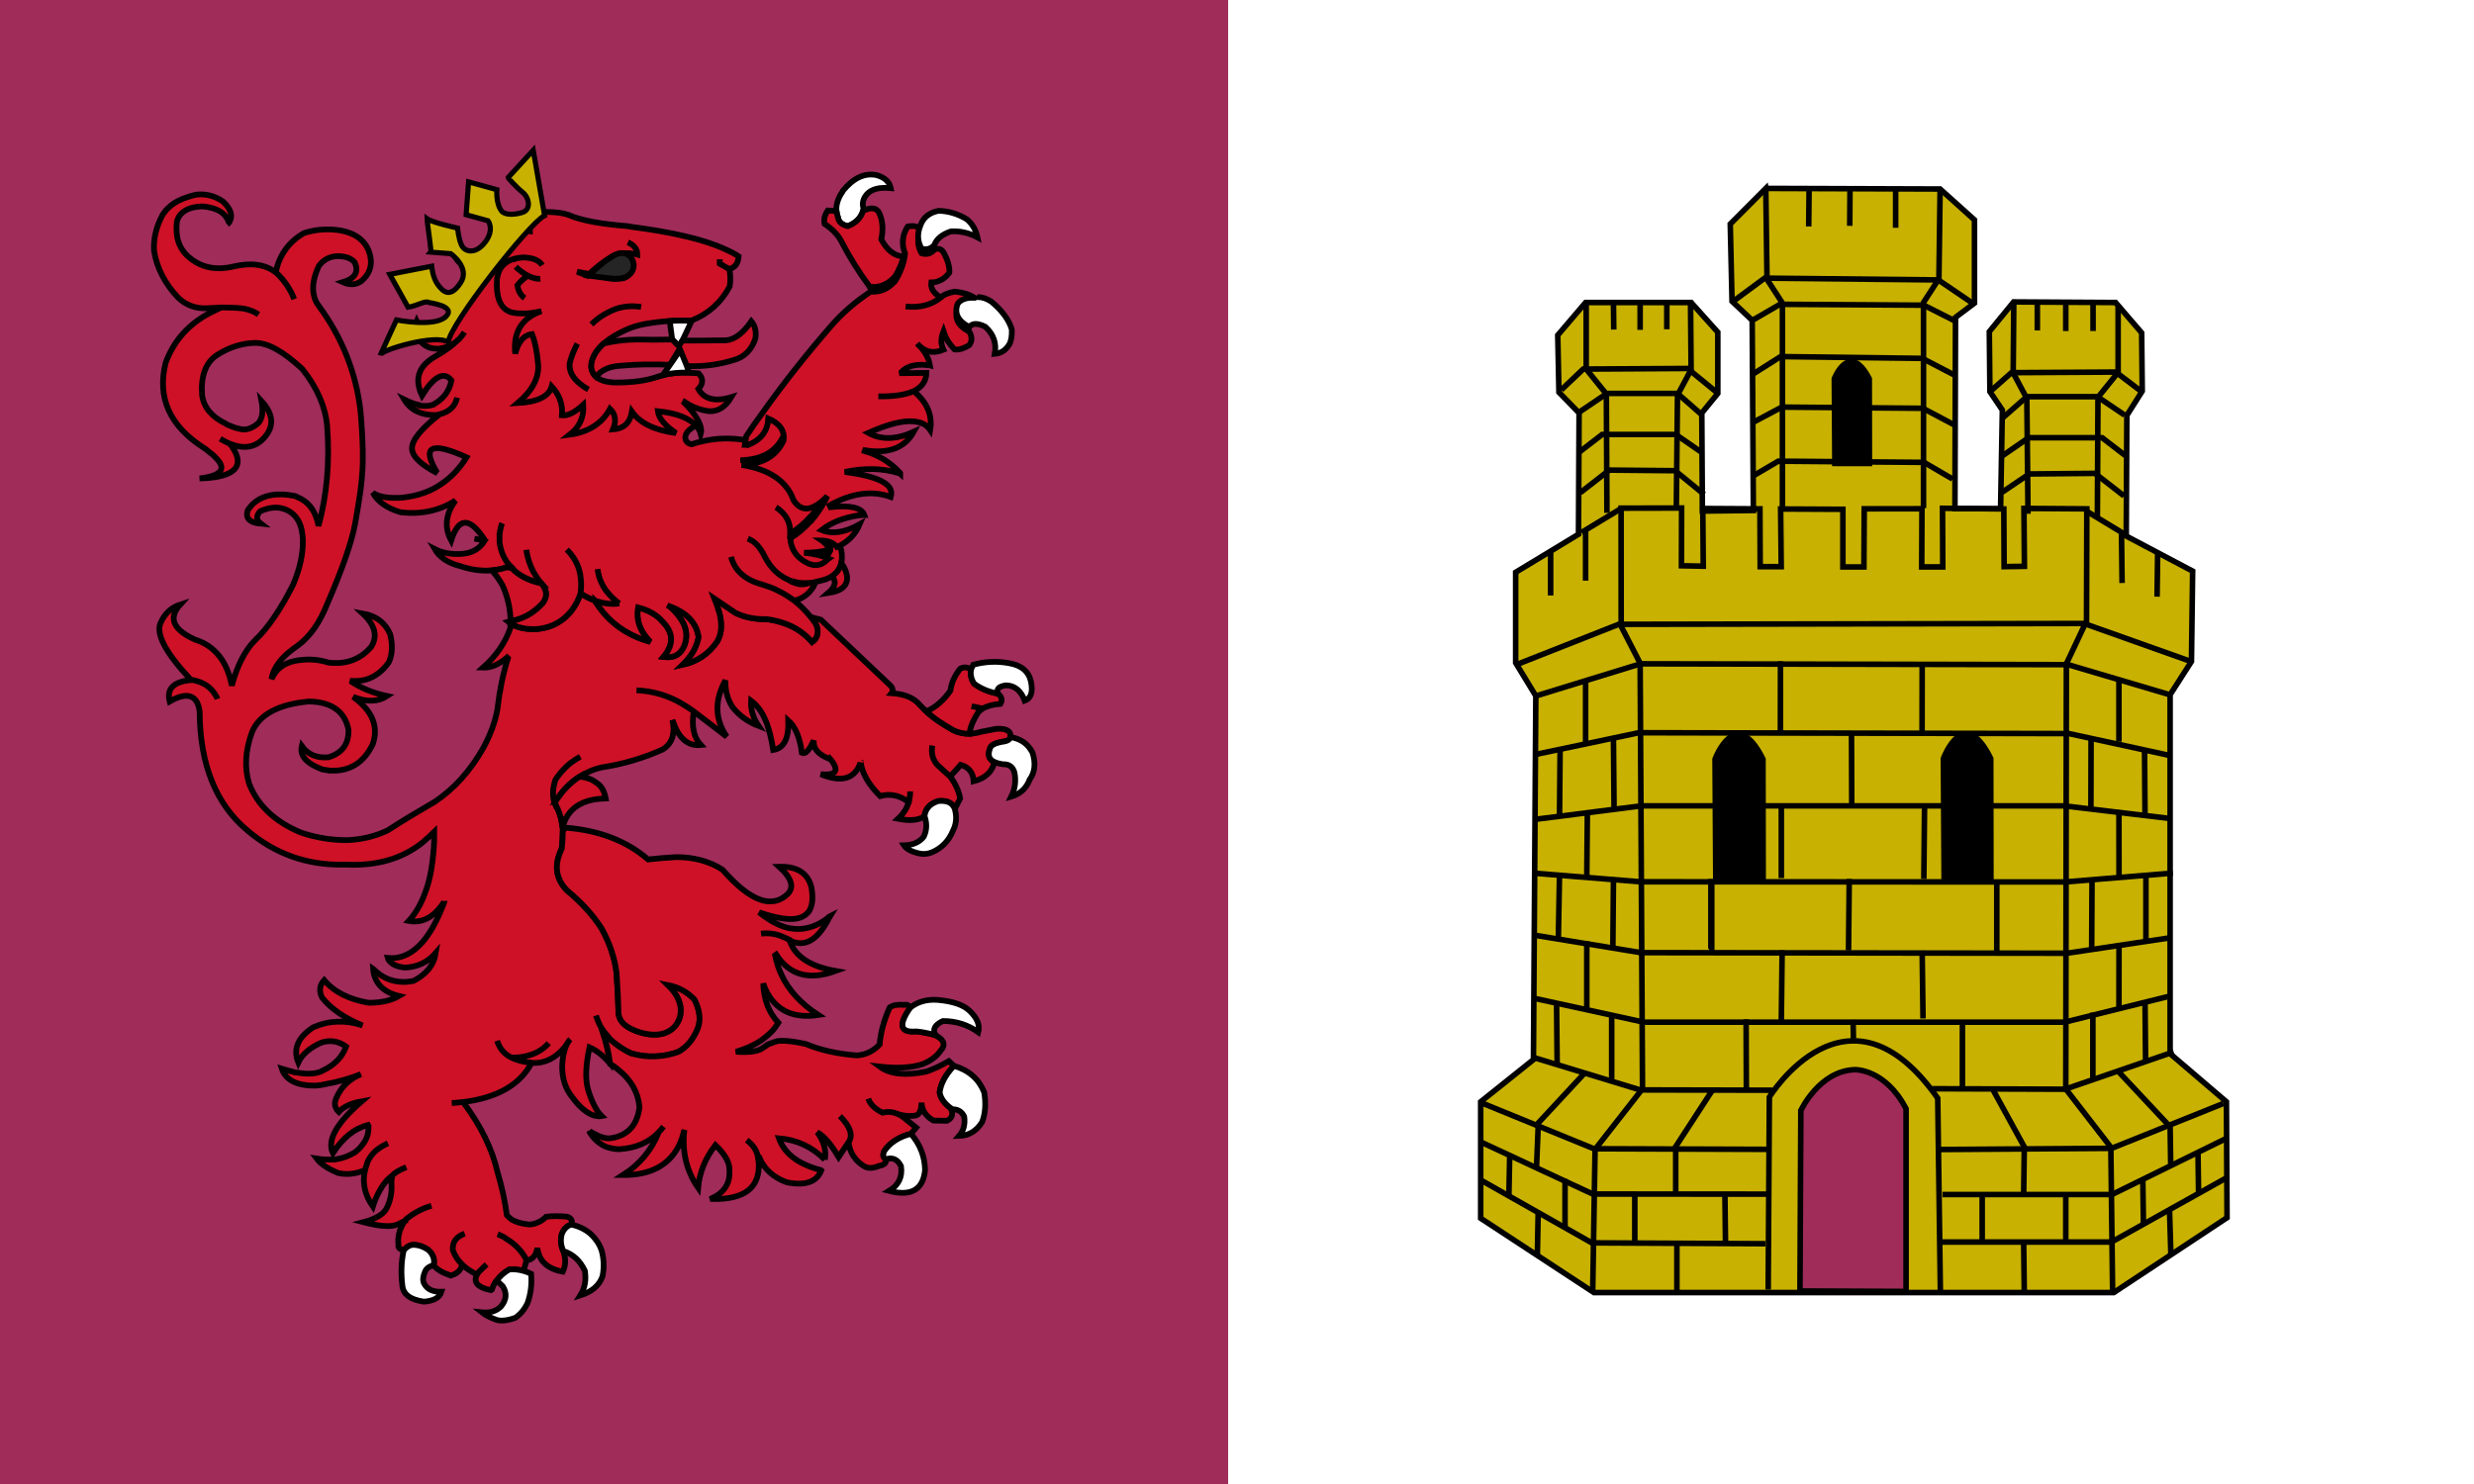 <?xml version="1.0" encoding="UTF-8" standalone="no"?>
<!DOCTYPE svg PUBLIC "-//W3C//DTD SVG 1.1//EN" "http://www.w3.org/Graphics/SVG/1.1/DTD/svg11.dtd">
<svg width="920" height="552" viewBox="56 263 419 250" xmlns="http://www.w3.org/2000/svg" xmlns:xlink="http://www.w3.org/1999/xlink" baseProfile="full" zoomAndPan="magnify" contentStyleType="text/css" preserveAspectRatio="xMidYMid meet">
	<rect fill="#000" width="2000" y="-500" x="-500" height="2000"/>
    <rect x="0" fill="#FFF" width="475.0" y="250.0" height="265"/>
    <rect x="0" fill="#A02C5A" width="264" y="249" height="265"/>
<g id="g2866" transform="translate(316,8) scale(-1,1) translate(-234.5,312) scale(0.4)" style="fill:#CE1126;fill-opacity:1;stroke:#000;stroke-opacity:1;stroke-width:2.427;stroke-miterlimit:4;stroke-dasharray:none">
    <path style="fill:#CE1126;fill-opacity:1;stroke:#000;stroke-width:2.427;stroke-opacity:1;stroke-miterlimit:4;stroke-dasharray:none" id="path3707" d="M 1167.505,-53.103 C 1167.389,-53.213 1167.389,-53.324 1167.389,-53.324 C 1167.046,-53.875 1166.703,-54.207 1166.361,-54.648 C 1166.245,-54.869 1166.132,-54.979 1166.132,-55.089 C 1165.675,-55.531 1165.331,-55.862 1164.873,-56.304 C 1163.386,-57.738 1161.556,-58.952 1159.382,-59.835 C 1159.267,-59.946 1159.039,-59.946 1158.926,-60.056 C 1157.094,-60.718 1155.265,-61.381 1153.09,-61.822 C 1149.087,-62.264 1145.312,-61.27 1141.88,-58.952 C 1138.448,-55.752 1137.533,-52.772 1139.134,-50.233 C 1139.134,-50.123 1139.134,-50.012 1139.25,-49.902 C 1139.364,-50.012 1139.364,-50.233 1139.479,-50.344 C 1140.85,-54.207 1144.511,-56.304 1150.574,-56.855 C 1153.206,-56.745 1155.378,-56.304 1156.981,-55.531 C 1158.353,-54.869 1159.383,-53.986 1160.184,-52.992 C 1160.413,-52.661 1160.527,-52.33 1160.756,-51.999 C 1160.985,-51.668 1161.099,-51.116 1161.328,-50.564 C 1162.128,-44.052 1160.527,-39.086 1156.523,-35.554 C 1151.376,-31.029 1145.084,-29.594 1137.534,-31.36 C 1129.983,-33.126 1124.036,-32.353 1119.575,-28.932 C 1119.46,-28.932 1119.46,-28.932 1119.46,-28.932 C 1116.028,-25.731 1113.396,-21.978 1111.68,-17.563 C 1113.396,-21.978 1116.028,-25.731 1119.46,-28.932 L 1119.46,-29.042 C 1117.972,-36.326 1113.968,-41.735 1107.677,-45.487 C 1103.33,-46.922 1098.525,-47.474 1093.15,-46.812 L 1093.15,-46.812 C 1085.599,-45.708 1081.023,-42.176 1079.537,-36.106 C 1078.508,-31.801 1079.766,-28.049 1083.427,-25.069 C 1085.599,-23.634 1088.117,-23.413 1091.09,-24.738 C 1085.942,-26.283 1084.226,-29.042 1086.058,-33.126 C 1087.43,-34.781 1089.833,-35.775 1093.378,-35.775 C 1096.695,-35.664 1099.326,-34.229 1101.271,-31.581 C 1103.559,-26.614 1104.245,-22.42 1103.215,-18.667 C 1102.872,-17.232 1102.186,-15.908 1101.271,-14.694 C 1091.433,-1.339 1085.599,13.34 1083.654,29.454 C 1082.51,42.147 1082.396,51.418 1082.968,57.268 C 1083.082,59.365 1083.426,61.462 1083.654,63.78 C 1084.226,67.974 1085.027,72.72 1085.942,77.797 C 1087.43,85.633 1091.319,96.781 1097.726,111.571 C 1100.813,119.297 1104.817,125.147 1109.965,129.01 C 1111.566,130.114 1112.824,131.106 1114.197,132.21 C 1118.316,135.741 1120.717,139.495 1121.289,143.358 C 1119.459,139.164 1116.142,136.624 1111.337,135.632 C 1110.536,135.521 1109.737,135.301 1108.935,135.301 C 1104.931,134.749 1100.928,135.19 1097.038,136.405 C 1094.522,136.624 1092.119,136.624 1089.946,136.184 C 1085.599,135.301 1081.938,133.094 1079.079,129.672 C 1076.219,125.147 1077.478,120.402 1082.739,115.545 C 1077.02,116.538 1073.245,119.408 1071.071,124.264 C 1069.927,128.789 1070.043,132.761 1071.643,136.293 C 1075.647,141.812 1080.68,144.461 1086.743,144.131 C 1087.2,144.131 1087.544,144.131 1088.002,144.131 C 1087.545,144.35 1087.202,144.683 1086.743,144.902 C 1082.739,147.442 1077.935,149.317 1072.33,150.532 C 1076.218,153.071 1081.023,153.18 1086.743,150.863 C 1078.621,156.713 1075.876,163.335 1078.392,170.84 C 1082.167,178.787 1088.23,182.65 1096.809,182.098 L 1096.925,182.098 C 1097.039,181.988 1097.154,181.988 1097.381,181.988 C 1098.182,181.876 1098.87,181.767 1099.669,181.657 C 1106.533,179.117 1109.392,175.806 1108.477,171.723 C 1105.846,175.366 1101.957,176.91 1097.154,176.469 C 1091.434,174.702 1088.574,170.951 1088.689,164.88 C 1089.375,161.238 1090.977,158.479 1093.379,156.491 C 1096.239,154.173 1100.358,152.849 1105.619,152.849 C 1118.431,154.064 1126.438,158.367 1129.527,165.762 C 1132.387,173.599 1132.843,180.773 1130.785,187.616 C 1127.239,196.776 1119.918,203.731 1108.822,208.365 C 1101.958,210.684 1095.439,211.566 1089.375,211.566 C 1083.312,211.345 1077.593,210.021 1072.216,207.482 C 1065.582,203.179 1058.833,199.205 1052.426,195.453 C 1052.426,195.342 1052.198,195.342 1052.198,195.342 C 1043.963,189.823 1037.099,182.209 1031.607,172.495 C 1028.633,166.976 1026.459,161.238 1025.544,155.608 C 1025.544,155.498 1025.544,155.498 1025.544,155.387 C 1024.744,148.434 1023.372,141.481 1021.197,134.528 L 1021.541,134.197 C 1024.972,137.176 1028.404,138.612 1031.722,138.501 C 1026.231,133.646 1022.341,128.016 1020.167,121.724 C 1020.052,121.173 1020.052,120.732 1020.052,120.069 L 1019.481,120.179 C 1016.507,121.723 1012.961,122.387 1008.957,122.166 C 1004.382,121.724 1000.721,120.29 997.634,117.751 C 994.43,115.213 992.029,111.681 990.426,107.045 C 988.367,108.37 986.308,109.364 984.25,110.135 C 984.25,110.356 984.135,110.468 984.021,110.687 C 979.789,117.421 974.069,122.388 966.633,125.587 C 964.803,126.36 962.859,127.023 960.914,127.575 C 962.287,126.251 963.316,124.816 964.231,123.38 C 966.176,120.069 966.748,116.538 966.062,113.006 C 962.973,113.779 960.342,114.993 958.054,116.758 C 957.139,117.421 956.338,118.303 955.537,119.186 C 950.962,123.932 950.962,128.788 955.309,133.976 C 951.991,134.416 949.589,133.644 947.873,131.547 C 947.301,130.775 946.844,130.002 946.5,129.119 C 946.386,128.788 946.386,128.679 946.272,128.457 C 944.785,123.931 946.157,119.407 950.39,114.881 C 951.191,113.997 951.991,113.226 952.906,112.453 C 945.585,115.101 941.353,119.407 940.438,125.586 C 941.01,128.566 942.268,131.437 944.213,133.976 C 944.213,134.086 944.441,134.307 944.556,134.416 C 945.242,135.3 946.157,136.292 947.072,137.175 C 947.187,137.287 947.187,137.287 947.187,137.287 C 941.124,135.962 936.205,132.76 932.545,127.353 C 930.6,123.931 930.371,119.627 931.973,114.219 C 931.973,114.219 931.973,114.219 932.087,114.109 C 932.43,112.564 933.117,111.018 933.803,109.252 L 924.995,115.213 C 921.334,117.089 916.873,118.082 911.725,117.972 L 911.611,117.972 C 908.865,118.303 906.234,118.964 903.832,119.848 C 899.371,121.392 895.596,124.042 892.393,127.684 C 889.991,125.918 889.419,123.27 890.792,120.069 C 891.478,119.077 892.164,118.082 892.965,117.09 L 888.732,118.194 L 859.562,145.786 C 858.19,147 857.961,148.325 858.762,149.317 C 853.957,149.649 850.182,150.862 847.551,153.512 C 846.407,154.726 845.378,155.83 844.005,157.043 C 840.917,160.023 836.913,162.562 832.452,165.101 C 830.278,166.093 827.99,166.536 825.702,166.536 C 824.215,166.425 822.728,166.205 821.127,165.763 L 820.784,165.653 L 814.492,164.438 C 811.06,164.217 809.001,164.879 808.429,166.645 C 808.315,167.087 808.315,167.528 808.429,167.97 C 808.658,168.853 809.344,169.405 810.831,169.736 C 814.721,170.287 816.78,171.281 817.123,172.827 C 818.153,175.586 817.466,177.462 815.178,178.456 C 816.208,182.76 819.182,185.409 823.987,186.623 C 824.215,182.98 826.046,180.663 829.477,179.669 L 833.939,184.636 L 839.315,179.78 C 841.374,177.462 842.061,174.702 841.489,171.503 C 842.061,174.702 841.374,177.462 839.315,179.78 L 833.939,184.636 C 831.651,187.727 830.278,190.818 829.706,193.907 L 831.994,198.322 C 833.024,195.673 835.311,194.679 838.972,195.011 C 842.518,196.114 844.463,198.322 844.806,201.412 C 847.208,203.179 850.983,203.509 856.016,202.516 C 853.614,200.308 852.127,197.88 851.441,195.121 C 851.326,195.011 851.326,195.011 851.326,195.011 C 851.097,193.796 850.869,192.362 850.869,190.927 C 850.869,192.362 851.097,193.798 851.326,195.011 L 852.47,194.79 C 855.902,192.472 859.677,191.81 863.566,192.913 C 868.371,188.168 871.116,183.422 871.802,178.898 C 871.917,178.898 871.917,178.898 871.917,178.786 C 874.319,185.629 879.81,187.285 888.732,183.642 C 881.983,184.305 880.611,181.987 884.958,176.909 C 885.072,177.02 885.186,177.02 885.415,177.02 C 889.419,175.365 891.592,173.157 891.707,170.398 C 891.707,170.067 891.707,169.735 891.707,169.405 C 891.821,169.625 892.05,169.956 892.05,170.177 C 892.05,170.177 892.05,170.177 892.164,170.287 C 893.88,173.931 895.482,175.254 896.74,174.592 C 897.541,168.19 899.485,163.555 902.46,160.906 C 902.231,168.522 904.29,172.606 908.865,173.379 C 909.552,168.964 910.467,165.212 911.611,162.01 C 911.725,161.899 911.725,161.679 911.84,161.569 C 913.441,157.375 915.615,154.506 918.246,152.519 C 918.474,156.051 917.445,159.693 915.043,163.225 C 919.618,161.458 923.279,158.81 926.139,155.168 C 928.312,151.745 929.227,147.994 929.113,143.91 C 933.803,152.409 933.574,160.354 928.541,167.75 L 942.497,157.044 C 943.869,156.052 945.357,155.057 946.844,154.174 C 952.906,150.422 959.541,148.435 966.748,148.104 C 959.541,148.435 952.906,150.422 946.844,154.174 C 945.357,155.057 943.869,156.051 942.497,157.044 C 943.526,163.447 942.497,168.081 939.523,171.282 C 944.67,171.834 948.56,168.743 950.962,162.232 C 951.191,161.68 951.305,161.239 951.534,160.687 C 950.275,166.537 951.648,170.621 955.652,173.159 C 964.002,176.911 972.696,179.45 981.619,180.774 C 982.877,181.106 984.135,181.437 985.279,181.878 C 986.195,182.21 986.995,182.65 987.91,183.093 C 988.939,183.424 989.854,183.976 990.77,184.637 C 995.002,187.286 998.433,190.928 1001.409,195.785 C 1002.437,193.136 1002.324,189.825 1001.066,185.962 C 999.35,183.315 997.289,181.107 995.002,179.119 C 993.514,178.016 992.027,177.023 990.541,176.25 C 992.029,177.022 993.516,178.016 995.002,179.119 C 997.289,181.107 999.35,183.315 1001.066,185.962 C 1002.324,189.825 1002.437,193.136 1001.409,195.785 C 1001.293,195.785 1001.18,195.896 1001.293,196.006 C 999.463,199.206 998.433,202.517 998.09,206.271 C 997.976,206.822 997.976,207.485 997.976,208.036 C 997.976,210.355 998.09,212.782 998.432,215.211 C 1000.034,218.633 1000.72,221.722 1000.377,224.592 C 1000.034,227.241 998.89,229.779 996.945,231.987 C 996.716,232.208 996.602,232.428 996.259,232.76 C 989.738,238.167 984.934,243.576 981.502,248.984 C 978.07,255.165 976.011,261.456 975.211,267.636 C 974.753,273.927 974.524,279.336 974.41,283.639 C 974.524,285.958 973.724,287.944 971.893,289.599 C 970.063,291.143 967.432,292.469 963.771,293.351 C 960.568,294.123 957.594,294.123 955.078,293.351 C 952.218,292.359 950.273,290.703 949.129,288.274 C 948.672,287.612 948.443,286.618 948.214,285.735 C 947.413,281.431 949.129,277.126 953.476,272.931 C 948.9,273.815 945.125,275.911 942.151,279.113 C 940.092,283.307 939.52,287.17 940.55,290.59 C 940.664,291.032 940.893,291.363 941.007,291.806 C 942.838,296.109 945.469,299.2 948.9,301.187 C 955.306,303.505 962.056,303.835 968.69,301.96 C 968.805,301.96 969.033,301.96 969.148,301.848 C 972.58,300.193 975.439,298.206 977.842,295.999 C 977.956,295.778 978.185,295.667 978.299,295.447 C 978.414,295.336 978.528,295.116 978.642,295.005 C 979.786,293.791 980.816,292.467 981.617,291.142 C 982.532,289.487 983.332,287.721 983.904,285.844 C 983.332,287.721 982.532,289.487 981.617,291.142 C 979.672,296.55 978.528,301.517 977.956,306.042 C 977.956,306.042 977.956,306.042 977.956,306.154 C 980.816,302.843 983.79,300.524 986.65,299.311 C 988.251,306.816 988.481,312.776 987.337,316.97 C 985.736,322.268 983.79,326.241 981.502,328.449 C 982.532,328.668 983.561,328.449 984.591,328.228 L 984.591,328.228 C 987.565,327.345 990.768,324.805 993.971,320.391 C 996.945,316.748 998.318,312.224 998.203,307.036 C 998.088,304.166 997.631,301.628 996.944,299.641 C 996.715,299.089 996.488,298.537 996.258,297.985 C 995.8,297.213 995.342,296.441 994.771,295.889 C 995.342,296.441 995.799,297.213 996.258,297.985 C 996.601,298.537 996.944,298.979 997.402,299.53 C 1001.062,303.834 1005.409,306.041 1010.328,305.932 C 1010.557,305.932 1010.785,305.932 1011.129,305.822 C 1011.585,305.71 1011.929,305.71 1012.387,305.71 C 1012.502,305.71 1012.502,305.71 1012.616,305.71 C 1015.476,305.27 1017.878,304.606 1019.822,303.614 C 1016.963,303.725 1014.332,303.393 1012.044,302.621 C 1008.841,301.738 1006.095,299.972 1003.922,297.544 C 1006.094,299.971 1008.841,301.738 1012.044,302.621 C 1014.332,303.393 1016.963,303.725 1019.822,303.614 C 1022.911,302.069 1024.741,299.64 1025.771,296.55 C 1024.741,299.641 1022.911,302.069 1019.822,303.614 C 1017.878,304.606 1015.476,305.27 1012.616,305.71 C 1012.501,305.71 1012.501,305.71 1012.387,305.71 C 1011.931,305.71 1011.586,305.71 1011.129,305.822 C 1016.047,315.203 1025.771,320.722 1040.183,322.488 C 1041.671,322.598 1043.387,322.819 1044.987,322.929 C 1043.387,322.818 1041.671,322.597 1040.183,322.488 C 1032.633,332.531 1027.829,342.354 1025.541,352.398 C 1023.825,358.137 1022.452,364.208 1021.653,370.39 C 1021.081,371.052 1020.393,371.604 1019.592,372.265 C 1019.02,372.597 1018.564,372.817 1017.992,373.037 C 1016.391,373.701 1014.332,374.141 1011.929,374.362 C 1009.413,374.141 1007.009,373.037 1004.95,371.051 C 1002.319,370.72 999.346,370.72 996.028,371.051 C 994.312,371.713 993.74,372.817 994.312,374.362 C 996.256,374.914 997.629,376.348 998.43,378.556 C 999.002,380.875 998.774,382.971 997.973,385.068 C 997.858,385.288 997.858,385.399 997.745,385.62 L 997.745,385.62 C 996.601,388.819 996.715,391.8 997.973,394.338 C 1004.494,393.124 1008.04,389.813 1008.725,384.294 C 1009.297,387.495 1010.785,389.15 1012.958,389.481 C 1013.073,389.481 1013.073,389.481 1013.301,389.481 C 1015.132,385.729 1018.105,382.639 1021.996,380.321 C 1022.452,379.879 1023.024,379.548 1023.596,379.327 C 1024.284,378.996 1024.969,378.665 1025.541,378.444 C 1024.969,378.665 1024.283,378.996 1023.596,379.327 C 1023.024,379.548 1022.452,379.879 1021.996,380.321 C 1018.106,382.639 1015.132,385.728 1013.301,389.481 L 1014.56,394.007 C 1016.505,393.455 1018.564,393.234 1020.509,393.344 C 1022.911,394.669 1024.627,396.324 1026,398.2 C 1026.114,398.2 1026.114,398.311 1026.228,398.311 C 1026.915,399.415 1027.6,400.519 1027.944,401.843 L 1028.401,402.174 C 1033.891,401.07 1035.952,398.863 1034.349,395.662 C 1034.235,395.662 1034.235,395.442 1034.12,395.331 C 1033.891,395 1033.664,394.669 1033.434,394.338 L 1030.231,391.247 L 1033.434,394.338 C 1033.663,394.67 1033.89,395.001 1034.12,395.331 C 1034.236,395.442 1034.236,395.662 1034.349,395.662 L 1034.807,395.331 C 1036.979,394.117 1038.925,392.903 1040.411,391.468 C 1042.355,389.592 1043.728,387.495 1044.53,385.177 C 1044.758,381.756 1043.042,379.438 1039.497,378.224 C 1043.043,379.438 1044.759,381.756 1044.53,385.177 C 1043.729,387.496 1042.357,389.592 1040.411,391.468 L 1040.754,391.91 C 1040.754,392.129 1040.983,392.461 1041.098,392.793 C 1041.898,394.337 1043.271,395.331 1045.33,395.992 C 1048.99,394.778 1051.393,393.344 1052.651,391.577 C 1052.079,389.15 1052.879,386.943 1054.938,385.067 C 1056.883,383.742 1059.057,382.97 1061.23,382.97 C 1062.603,382.97 1063.976,383.742 1065.234,385.177 C 1065.234,385.177 1065.234,385.177 1065.348,385.177 C 1067.064,384.846 1067.865,384.073 1067.522,382.97 C 1067.865,380.874 1067.522,378.886 1066.95,376.899 C 1066.835,376.678 1066.835,376.459 1066.721,376.347 C 1066.264,375.355 1065.806,374.361 1065.234,373.367 C 1065.005,373.148 1064.776,372.816 1064.547,372.596 C 1064.547,372.484 1064.432,372.264 1064.319,372.154 C 1064.203,372.044 1064.203,372.044 1064.203,372.044 C 1061,369.395 1057.34,367.518 1053.565,366.414 C 1057.34,367.518 1061,369.394 1064.203,372.044 C 1064.203,372.044 1064.203,372.044 1064.319,372.154 L 1064.319,372.154 C 1064.433,372.265 1064.547,372.375 1064.547,372.596 C 1064.775,372.596 1064.891,372.816 1065.119,372.927 C 1065.919,373.258 1066.491,373.7 1067.292,374.031 C 1067.635,374.251 1067.979,374.362 1068.321,374.471 C 1070.952,375.464 1075.641,375.134 1082.391,373.367 C 1076.557,371.823 1073.24,369.616 1072.21,366.745 C 1070.839,363.766 1070.267,360.564 1070.495,357.144 C 1070.495,356.812 1070.495,356.371 1070.495,355.708 C 1070.38,355.156 1070.267,354.385 1070.151,353.612 C 1069.236,352.508 1067.292,351.293 1064.203,350.08 C 1067.292,351.294 1069.236,352.508 1070.151,353.612 C 1070.839,354.164 1071.524,354.716 1072.21,355.378 C 1074.614,358.027 1076.786,361.78 1078.388,366.746 C 1081.82,361.78 1082.963,356.593 1081.705,351.294 C 1081.705,351.184 1081.705,351.184 1081.59,351.075 C 1081.475,350.523 1081.361,349.971 1081.133,349.419 C 1080.676,347.431 1079.645,345.776 1078.158,344.12 C 1076.671,342.465 1074.497,341.141 1071.982,339.926 C 1074.497,341.141 1076.672,342.465 1078.158,344.12 C 1079.644,345.776 1080.674,347.431 1081.133,349.419 C 1081.361,349.971 1081.476,350.523 1081.59,351.075 C 1081.705,351.185 1081.705,351.185 1081.705,351.294 C 1085.593,352.95 1089.368,353.391 1093.144,352.51 C 1097.376,350.742 1100.464,348.757 1102.18,346.439 C 1099.549,346.88 1097.148,346.88 1095.088,346.88 C 1094.973,346.66 1094.973,346.66 1094.973,346.88 C 1091.427,346.439 1088.453,345.335 1085.822,343.68 C 1085.708,343.568 1085.479,343.349 1085.364,343.238 C 1085.25,343.128 1085.25,343.128 1085.137,343.128 L 1085.137,343.128 C 1084.221,342.355 1083.535,341.583 1082.963,340.809 C 1081.019,338.491 1080.104,335.842 1080.218,332.643 L 1080.447,332.201 C 1086.166,333.636 1091.085,337.609 1095.318,344.121 C 1097.834,338.714 1093.831,331.429 1083.078,322.159 C 1087.426,322.931 1090.742,324.366 1092.801,326.684 C 1094.632,324.918 1094.861,322.932 1093.831,320.725 C 1091.772,315.978 1088.225,312.667 1083.421,310.68 C 1088.453,312.667 1093.372,313.991 1098.292,314.874 C 1099.664,315.206 1101.036,315.426 1102.523,315.538 C 1110.416,315.648 1115.335,313.219 1116.938,308.363 C 1114.764,309.026 1112.705,309.578 1110.989,310.019 C 1110.875,310.019 1110.761,310.019 1110.646,310.019 C 1110.531,310.019 1110.531,310.019 1110.418,310.019 C 1105.956,310.792 1102.524,310.571 1099.893,309.356 C 1099.665,309.245 1099.55,309.025 1099.322,309.025 C 1094.517,306.707 1091.314,303.396 1089.714,298.981 C 1092.917,296.662 1096.462,296.11 1100.237,297.325 C 1104.928,299.421 1108.244,302.18 1109.96,305.713 C 1112.133,300.306 1110.304,295.559 1104.585,291.477 C 1104.24,291.144 1103.897,291.035 1103.555,290.813 C 1097.035,287.944 1090.057,287.614 1082.736,290.041 C 1090.4,286.95 1096.12,282.978 1099.895,278.232 C 1101.267,275.361 1100.924,272.933 1098.979,270.837 C 1094.747,275.914 1088.455,279.004 1080.219,280.44 C 1074.957,280.44 1070.725,279.556 1067.293,277.569 C 1074.156,275.913 1077.817,271.94 1078.276,265.98 C 1077.931,266.201 1077.818,266.421 1077.588,266.753 C 1077.359,266.973 1077.132,267.084 1076.787,267.415 C 1073.584,270.174 1069.809,271.61 1065.348,271.61 C 1065.234,271.61 1065.234,271.61 1065.12,271.61 C 1064.776,271.61 1064.549,271.61 1064.32,271.61 C 1063.29,271.499 1062.146,271.389 1061.117,271.169 C 1055.625,268.299 1052.537,264.436 1051.737,259.359 C 1055.053,263.222 1059.515,265.319 1064.776,265.541 C 1067.98,265.208 1070.268,264.216 1071.525,262.561 C 1071.754,262.23 1071.983,261.897 1072.097,261.457 C 1070.038,261.678 1068.094,261.457 1066.263,260.905 C 1058.942,258.698 1052.993,250.86 1048.075,237.616 C 1048.075,237.616 1048.075,237.396 1048.075,237.285 C 1048.075,237.285 1048.075,237.285 1048.075,237.396 C 1048.075,237.507 1048.075,237.507 1048.189,237.616 C 1052.193,244.018 1057.341,246.887 1063.176,245.783 C 1060.43,242.803 1058.143,238.94 1056.427,234.305 C 1054.596,229.67 1053.453,224.261 1052.881,218.081 C 1052.652,216.205 1052.537,214.218 1052.423,212.121 L 1052.423,208.038 C 1053.111,208.701 1053.796,209.362 1054.596,210.135 C 1055.512,210.907 1056.427,211.79 1057.341,212.563 C 1065.92,219.405 1076.56,222.496 1089.37,221.944 C 1089.37,221.944 1089.599,221.944 1089.715,221.944 C 1089.943,221.944 1090.058,221.944 1090.287,221.944 C 1090.401,221.944 1090.514,221.944 1090.514,221.944 C 1090.743,221.944 1090.972,221.944 1091.086,221.944 C 1106.305,222.162 1119.803,217.416 1131.471,207.482 C 1144.854,196.335 1151.604,179.449 1151.718,157.153 C 1152.175,153.29 1153.662,151.083 1156.293,150.531 C 1158.353,150.2 1160.985,150.862 1164.416,152.849 C 1165.789,147.551 1162.815,144.461 1155.608,143.799 L 1155.494,143.799 C 1155.378,143.688 1155.149,143.688 1155.036,143.688 C 1150.46,144.461 1147.143,146.558 1145.084,149.979 C 1144.741,150.531 1144.398,151.083 1144.169,151.745 C 1144.398,151.083 1144.741,150.531 1145.084,149.979 C 1147.143,146.557 1150.46,144.461 1155.036,143.688 C 1155.15,143.578 1155.379,143.578 1155.494,143.578 C 1166.361,131.989 1170.592,123.821 1168.077,119.185 C 1166.361,115.543 1163.729,113.004 1159.954,111.79 C 1165.101,117.42 1163.042,122.387 1153.778,126.58 C 1145.313,129.228 1140.051,135.851 1138.106,146.115 C 1135.818,137.617 1132.501,131.104 1128.154,126.8 C 1122.778,121.722 1117.515,113.887 1112.254,103.622 C 1109.279,96.669 1107.907,90.378 1108.022,84.528 C 1108.022,83.094 1108.25,81.769 1108.479,80.445 L 1108.479,80.334 C 1109.279,76.582 1110.995,74.043 1113.626,72.388 C 1117.174,70.18 1121.405,70.18 1126.095,72.277 C 1127.925,74.264 1127.811,76.03 1125.752,77.575 C 1130.555,77.134 1132.5,75.257 1131.356,71.836 C 1130.784,70.953 1130.098,70.18 1129.411,69.408 C 1125.407,65.545 1119.46,64.22 1111.566,65.765 C 1111.452,65.876 1111.337,65.876 1111.108,65.876 C 1110.881,65.986 1110.536,66.207 1110.309,66.317 C 1105.389,68.304 1102.529,72.388 1101.385,78.458 L 1101.385,78.458 C 1097.839,65.434 1096.582,51.417 1097.726,36.296 C 1098.412,28.239 1101.844,20.072 1108.249,12.015 C 1116.372,4.51 1123.005,0.757 1128.612,0.978 C 1134.102,1.198 1139.25,2.854 1144.282,6.055 C 1149.202,9.256 1151.261,14.995 1150.689,23.052 C 1150.002,28.239 1146.686,32.213 1140.85,35.082 C 1140.507,35.193 1140.394,35.413 1140.164,35.524 C 1139.134,35.965 1137.876,36.517 1136.504,36.959 C 1135.931,37.069 1135.36,37.29 1134.788,37.4 C 1132.157,38.173 1129.411,37.179 1126.78,34.862 C 1125.064,32.764 1124.721,29.674 1125.522,25.59 C 1120.374,31.219 1120.031,36.517 1124.607,41.373 C 1128.266,45.347 1133.071,46.009 1138.906,43.691 C 1140.164,43.139 1141.537,42.477 1143.024,41.594 C 1141.537,42.477 1140.164,43.139 1138.906,43.691 C 1132.499,51.969 1135.358,56.936 1147.6,58.15 C 1148.858,58.26 1150.23,58.37 1151.718,58.37 C 1142.452,57.267 1140.164,54.287 1144.854,49.651 C 1145.542,48.879 1146.342,48.106 1147.486,47.333 C 1148.286,46.671 1148.973,46.009 1149.889,45.457 C 1164.416,36.186 1169.793,24.156 1166.132,9.476 C 1162.815,0.315 1156.638,-6.859 1147.372,-11.715 C 1145.885,-12.488 1144.283,-13.15 1142.567,-14.033 C 1139.251,-14.033 1136.161,-13.922 1133.188,-13.591 C 1130.443,-13.039 1128.384,-12.156 1126.781,-11.053 C 1128.383,-12.156 1130.442,-13.039 1133.188,-13.591 C 1136.163,-13.922 1139.251,-14.033 1142.567,-14.033 C 1144.512,-13.922 1146.571,-13.812 1148.631,-13.702 C 1153.435,-13.481 1157.554,-15.026 1160.87,-18.227 C 1166.475,-24.187 1169.907,-30.809 1171.051,-38.204 C 1171.28,-43.169 1170.136,-48.136 1167.505,-53.103 z"/>
    <path style="fill:#CE1126;fill-opacity:1;stroke:#000;stroke-width:2.427;stroke-opacity:1;stroke-miterlimit:4;stroke-dasharray:none" id="path3709" d="M 995.802,-53.324 C 990.312,-50.895 981.846,-49.35 970.407,-48.467 C 970.064,-48.357 969.721,-48.357 969.492,-48.247 L 969.378,-48.247 C 951.533,-45.929 938.149,-42.838 929.341,-38.755 C 927.053,-37.761 925.108,-36.768 923.507,-35.664 C 923.735,-32.684 924.994,-30.918 927.396,-30.366 C 927.396,-30.256 927.396,-30.256 927.396,-30.256 L 927.396,-30.256 L 931.514,-32.574 L 931.514,-34.45 L 931.514,-32.574 L 927.396,-30.256 L 927.396,-30.256 C 926.938,-27.497 926.938,-25.069 927.281,-22.972 C 930.828,-16.239 936.204,-11.383 943.411,-8.513 C 943.411,-8.513 943.411,-8.513 943.525,-8.513 C 943.525,-8.513 943.525,-8.513 943.64,-8.403 C 946.843,-8.513 949.931,-8.513 952.677,-8.292 C 956.451,-8.072 959.883,-7.63 962.857,-7.078 C 962.857,-7.078 962.857,-7.078 962.972,-7.078 C 965.946,-6.526 968.463,-5.754 970.75,-4.76 C 974.754,-2.995 978.072,-1.008 980.588,1.2 C 981.846,2.303 982.876,3.517 983.791,4.731 C 986.537,9.036 986.651,12.568 983.906,15.327 C 983.677,15.437 983.562,15.548 983.448,15.658 C 981.846,16.872 979.215,17.755 975.212,17.755 C 968.005,17.755 962.057,16.872 957.595,15.217 C 957.023,14.996 956.337,14.886 955.651,14.665 C 952.562,13.782 948.787,13.451 944.555,13.561 C 943.296,13.671 941.809,13.782 940.437,13.892 C 938.378,16.1 938.492,18.307 940.551,20.514 C 938.149,24.819 933.459,26.033 926.595,23.936 C 929.112,28.13 932.2,30.117 936.09,29.896 C 939.521,29.454 943.182,28.24 946.614,25.812 C 946.843,25.702 947.071,25.591 947.3,25.481 C 947.071,25.591 946.843,25.702 946.843,26.033 C 943.296,29.454 941.009,32.655 939.979,35.414 C 939.979,35.414 939.979,35.414 939.979,35.525 C 939.865,35.525 939.865,35.525 939.865,35.635 C 939.407,37.07 939.178,38.394 939.521,39.609 C 939.865,38.284 940.551,37.07 941.58,35.966 C 944.555,32.766 949.931,30.669 957.71,29.896 C 957.367,32.876 954.736,35.966 950.045,39.167 C 959.197,37.953 965.374,34.863 968.691,30.117 C 969.492,34.863 972.123,37.291 976.699,37.622 C 975.212,34.09 975.669,31.11 977.957,28.903 C 981.275,34.973 986.88,38.726 995,39.829 C 990.882,36.629 988.938,32.434 989.281,27.137 C 992.828,30.448 995.801,31.883 998.318,31.662 C 997.86,27.137 999.347,23.053 1002.665,19.411 C 1003.809,23.605 1008.613,26.033 1017.079,26.474 C 1010.788,21.177 1008.042,15.768 1008.384,10.25 C 1008.842,4.621 1009.757,0.317 1011.015,-2.774 C 1014.447,-2.332 1016.735,0.317 1018.108,5.504 C 1019.023,-3.546 1015.363,-9.506 1007.012,-12.486 C 1009.415,-11.935 1011.816,-11.493 1014.104,-11.493 C 1015.591,-11.493 1016.964,-11.493 1018.451,-11.714 C 1023.255,-12.376 1025.886,-16.349 1025.886,-23.634 C 1025.886,-25.069 1025.886,-26.393 1025.543,-27.497 C 1025.543,-27.607 1025.543,-27.607 1025.543,-27.607 C 1024.742,-30.918 1022.683,-33.126 1019.48,-34.34 C 1019.366,-34.45 1019.137,-34.45 1019.023,-34.45 C 1019.023,-34.561 1018.795,-34.561 1018.795,-34.561 C 1018.108,-34.781 1017.536,-34.892 1016.735,-35.002 C 1016.163,-35.112 1015.477,-35.112 1014.791,-35.223 C 1010.788,-35.112 1008.042,-34.119 1006.668,-31.912 C 1008.041,-34.119 1010.788,-35.112 1014.791,-35.223 C 1015.478,-35.112 1016.163,-35.112 1016.735,-35.002 C 1017.536,-34.892 1018.108,-34.781 1018.795,-34.561 C 1018.795,-34.561 1019.023,-34.561 1019.023,-34.45 C 1019.138,-34.45 1019.367,-34.45 1019.48,-34.34 C 1022.683,-33.126 1024.742,-30.918 1025.543,-27.607 C 1025.543,-27.607 1025.543,-27.607 1025.543,-27.497 C 1025.886,-26.393 1025.886,-25.069 1025.886,-23.634 C 1025.886,-16.349 1023.255,-12.376 1018.451,-11.714 C 1016.964,-11.493 1015.591,-11.493 1014.104,-11.493 C 1011.816,-11.493 1009.414,-11.935 1007.012,-12.486 C 1015.363,-9.506 1019.023,-3.546 1018.108,5.504 C 1016.735,0.317 1014.447,-2.332 1011.015,-2.774 C 1009.757,0.317 1008.843,4.621 1008.384,10.25 C 1008.041,15.768 1010.788,21.177 1017.079,26.474 C 1008.614,26.033 1003.809,23.605 1002.665,19.411 C 999.348,23.053 997.86,27.137 998.318,31.662 C 995.801,31.883 992.827,30.448 989.281,27.137 C 988.938,32.434 990.882,36.629 995,39.829 C 986.879,38.726 981.273,34.973 977.957,28.903 C 975.669,31.11 975.212,34.09 976.699,37.622 C 972.123,37.291 969.492,34.863 968.691,30.117 C 965.374,34.863 959.197,37.953 950.045,39.167 C 954.736,35.966 957.367,32.876 957.71,29.896 C 949.931,30.669 944.555,32.766 941.58,35.966 C 944.326,37.401 945.813,38.946 946.042,40.492 C 946.271,42.368 945.355,43.472 943.411,43.913 C 941.809,43.361 940.208,42.92 938.606,42.589 C 932.772,41.264 927.053,41.154 921.333,42.037 C 921.104,42.037 920.99,42.037 920.876,42.147 C 920.418,42.147 919.96,42.147 919.617,42.257 C 914.012,40.05 911.267,36.297 910.923,31 C 906.119,33.097 903.831,36.187 904.517,40.381 C 907.606,47.003 913.44,50.315 922.248,50.646 C 922.363,50.646 922.591,50.646 922.82,50.646 C 922.591,50.646 922.363,50.646 922.248,50.646 C 910.466,52.522 903.145,57.489 900.285,65.546 C 896.968,70.843 892.163,70.292 885.986,63.89 C 886.329,64.773 886.901,65.766 887.359,66.539 C 888.96,69.409 890.79,71.947 892.735,74.265 C 892.735,74.265 892.735,74.265 892.849,74.265 C 895.48,77.245 898.34,79.673 901.658,81.77 C 901.543,77.686 902.916,74.486 905.776,72.058 C 906.348,71.506 906.92,71.064 907.72,70.623 C 906.92,71.064 906.348,71.506 905.776,72.058 C 902.916,74.486 901.543,77.686 901.658,81.77 C 901.314,86.075 899.37,89.275 895.709,91.483 C 892.049,93.801 888.96,93.58 886.329,91.152 C 885.986,90.821 885.757,90.489 885.414,90.269 C 884.613,89.165 884.384,87.951 885.071,86.516 L 881.868,85.412 C 881.067,86.295 880.495,87.399 880.038,88.724 C 879.694,90.821 879.694,92.697 880.038,94.242 C 880.609,96.67 881.982,98.436 884.041,99.871 C 884.842,100.312 885.757,100.754 886.901,101.195 C 888.274,101.527 889.646,101.968 890.905,102.189 C 891.134,102.299 891.477,102.299 891.706,102.408 C 892.277,102.52 892.964,102.52 893.65,102.629 C 895.137,102.741 896.624,102.741 898.111,102.519 C 899.141,102.298 900.285,102.077 901.429,101.746 C 901.658,101.636 901.886,101.525 902.115,101.525 C 902.687,101.194 903.145,100.863 903.831,100.642 C 905.204,99.87 906.691,98.877 907.949,97.662 C 909.779,95.897 911.267,93.799 912.639,91.151 C 914.47,87.398 916.757,84.97 919.617,83.866 C 916.757,84.97 914.47,87.398 912.639,91.151 C 911.267,93.799 909.779,95.897 907.949,97.662 C 906.691,98.878 905.204,99.87 903.831,100.642 C 903.145,100.863 902.687,101.194 902.115,101.525 C 901.886,101.525 901.658,101.637 901.429,101.746 L 901.2,102.077 C 900.171,102.519 899.141,102.85 898.226,103.071 C 897.997,103.181 897.768,103.181 897.768,103.181 C 896.281,103.292 894.909,103.181 893.65,102.629 C 892.964,102.519 892.277,102.519 891.706,102.408 C 891.477,102.298 891.134,102.298 890.905,102.189 C 891.019,102.299 891.019,102.52 891.134,102.629 C 891.134,102.85 891.362,103.181 891.477,103.402 C 891.477,103.512 891.591,103.733 891.706,103.843 C 891.706,103.954 891.706,104.063 891.82,104.174 C 893.765,107.374 896.51,109.362 899.942,110.133 C 902.115,108.589 904.289,107.154 906.805,105.939 C 908.864,104.835 911.152,104.063 913.554,103.291 C 920.647,101.415 925.108,97.552 926.71,91.591 C 925.108,97.551 920.647,101.414 913.554,103.291 C 911.152,104.063 908.864,104.835 906.805,105.939 C 904.289,107.154 902.115,108.588 899.942,110.133 C 897.425,112.121 895.137,114.438 892.964,117.088 C 892.163,118.08 891.477,119.074 890.79,120.067 C 889.418,123.267 889.99,125.917 892.392,127.682 C 895.595,124.04 899.37,121.391 903.831,119.846 C 906.233,118.962 908.864,118.301 911.61,117.97 L 911.724,117.97 C 916.872,118.08 921.333,117.087 924.994,115.21 L 933.802,109.25 C 933.115,111.017 932.429,112.561 932.086,114.107 C 931.972,114.217 931.972,114.217 931.972,114.217 C 930.37,119.625 930.599,123.93 932.543,127.351 C 936.204,132.758 941.123,135.96 947.186,137.284 C 947.186,137.284 947.186,137.284 947.071,137.173 C 946.156,136.29 945.241,135.298 944.555,134.414 C 944.44,134.303 944.212,134.083 944.212,133.973 C 942.267,131.435 941.009,128.565 940.437,125.584 C 941.352,119.403 945.584,115.099 952.905,112.451 C 953.248,112.34 953.592,112.23 953.82,112.12 C 953.592,112.23 953.248,112.34 952.905,112.451 C 951.99,113.224 951.189,113.995 950.389,114.879 C 946.156,119.404 944.783,123.928 946.271,128.455 C 946.385,128.676 946.385,128.786 946.499,129.117 C 946.843,130 947.3,130.773 947.872,131.545 C 949.588,133.642 951.99,134.415 955.308,133.973 C 950.961,128.786 950.961,123.928 955.536,119.184 C 956.337,118.301 957.138,117.418 958.053,116.755 C 960.341,114.99 962.972,113.777 966.06,113.004 C 966.747,116.536 966.175,120.067 964.23,123.378 C 963.315,124.814 962.285,126.248 960.913,127.573 C 962.857,127.021 964.802,126.358 966.632,125.585 C 974.068,122.385 979.787,117.419 984.02,110.685 C 984.134,110.465 984.249,110.354 984.249,110.133 C 984.134,110.245 983.906,110.245 983.906,110.354 C 983.791,110.354 983.791,110.354 983.791,110.354 C 980.474,111.347 977.271,111.789 974.068,111.347 L 973.953,111.347 C 973.953,111.347 973.953,111.347 974.068,111.347 L 974.068,111.347 C 976.127,109.802 977.843,108.147 979.215,106.381 C 979.444,106.16 979.559,105.939 979.787,105.717 C 980.474,104.725 981.046,103.731 981.503,102.738 C 982.418,100.862 982.99,98.875 983.219,96.778 C 982.99,98.875 982.418,100.862 981.503,102.738 C 981.046,103.731 980.474,104.725 979.787,105.717 C 979.559,105.938 979.444,106.159 979.215,106.381 C 977.843,108.147 976.127,109.802 974.068,111.347 L 974.068,111.347 C 973.953,111.347 973.953,111.347 973.953,111.347 L 974.068,111.347 C 977.271,111.788 980.474,111.347 983.791,110.354 C 983.791,110.354 983.791,110.354 983.906,110.354 C 983.906,110.244 984.134,110.244 984.249,110.133 C 986.308,109.362 988.367,108.367 990.425,107.043 C 990.197,105.056 990.082,103.18 990.31,101.193 C 990.654,96.337 992.598,92.143 996.259,88.501 C 992.598,92.143 990.654,96.337 990.31,101.193 C 990.082,103.18 990.196,105.056 990.425,107.043 C 992.026,111.678 994.428,115.21 997.633,117.749 C 1000.72,120.287 1004.381,121.722 1008.956,122.164 C 1012.96,122.384 1016.507,121.722 1019.48,120.177 C 1019.595,120.066 1019.823,119.956 1020.052,119.846 L 1020.167,119.846 C 1020.167,119.734 1020.395,119.625 1020.511,119.514 C 1020.739,119.403 1021.197,119.183 1021.311,119.073 C 1020.967,118.962 1020.511,118.853 1020.052,118.742 C 1014.79,117.858 1010.443,115.431 1006.554,111.236 C 1004.381,108.477 1004.609,105.717 1007.01,102.848 L 1007.01,102.848 L 1007.01,102.848 C 1008.383,101.302 1009.414,99.647 1010.442,97.881 C 1011.931,95.011 1012.959,91.921 1013.418,88.61 C 1012.96,91.921 1011.931,95.011 1010.442,97.881 C 1009.414,99.647 1008.383,101.302 1007.01,102.848 C 1012.616,101.634 1016.734,99.426 1019.594,96.336 C 1019.822,96.116 1020.051,95.784 1020.281,95.564 C 1020.281,95.564 1020.281,95.564 1020.395,95.453 C 1020.511,95.232 1020.739,95.012 1020.853,94.791 C 1020.853,94.791 1020.853,94.791 1020.967,94.791 L 1020.853,94.791 C 1020.967,94.679 1020.967,94.679 1021.082,94.57 C 1023.025,91.921 1024.169,89.162 1024.628,86.071 C 1024.742,85.63 1024.742,85.299 1024.742,84.857 C 1024.742,84.637 1024.742,84.526 1024.742,84.305 L 1024.742,84.305 C 1024.742,84.195 1024.742,83.974 1024.742,83.864 C 1024.742,82.981 1024.742,82.098 1024.628,81.215 C 1024.514,81.215 1024.514,81.215 1024.628,81.215 C 1024.399,79.891 1024.17,78.566 1023.598,77.352 C 1024.17,78.566 1024.399,79.891 1024.628,81.215 C 1024.514,81.215 1024.514,81.215 1024.628,81.215 C 1024.742,82.098 1024.742,82.981 1024.742,83.864 C 1024.742,83.974 1024.742,84.195 1024.742,84.305 L 1024.742,84.305 C 1024.742,84.526 1024.742,84.637 1024.742,84.857 C 1024.742,85.299 1024.742,85.63 1024.628,86.071 C 1024.17,89.162 1023.027,91.921 1021.082,94.57 C 1020.966,94.68 1020.966,94.68 1020.966,94.791 C 1020.852,94.791 1020.852,94.791 1020.852,94.791 C 1020.736,95.011 1020.509,95.231 1020.394,95.453 C 1020.28,95.564 1020.28,95.564 1020.28,95.564 C 1020.394,95.675 1020.509,95.675 1020.623,95.675 C 1020.966,95.785 1021.309,96.006 1021.653,96.006 C 1023.596,96.669 1025.771,97.109 1027.944,97.33 C 1032.291,97.661 1036.751,97.109 1041.556,95.454 C 1046.475,94.24 1050.135,91.812 1052.194,88.28 C 1048.762,90.046 1044.644,90.708 1040.069,90.267 C 1036.065,89.825 1033.091,88.059 1031.032,84.748 L 1031.261,84.638 L 1031.376,84.638 L 1031.264,84.638 C 1031.264,84.638 1031.264,84.638 1031.035,84.748 L 1035.383,83.865 L 1031.607,84.638 L 1031.379,83.865 C 1037.555,74.594 1042.131,74.925 1045.221,84.638 C 1048.195,79.119 1047.623,73.49 1043.391,67.751 C 1050.254,72.055 1057.917,73.711 1066.612,72.718 C 1072.561,70.952 1076.45,68.082 1078.395,64.44 C 1075.878,66.206 1071.874,66.868 1066.269,66.537 C 1059.406,65.875 1053.342,63.778 1048.423,60.025 C 1048.194,60.025 1048.08,59.915 1048.08,59.804 C 1044.419,57.045 1041.33,53.623 1038.699,49.429 C 1053.799,42.586 1057.917,44.794 1051.168,55.941 C 1051.168,56.052 1051.168,56.052 1051.053,56.162 C 1058.145,52.52 1061.805,48.988 1061.805,45.566 C 1061.805,42.145 1057.916,37.289 1050.137,31.218 C 1045.905,30.114 1043.503,27.797 1042.702,24.154 C 1043.503,27.797 1045.905,30.114 1050.137,31.218 C 1050.825,31.329 1051.397,31.549 1052.082,31.549 C 1058.145,31.549 1062.492,29.342 1065.123,24.927 C 1062.835,26.031 1060.775,26.914 1058.946,27.245 C 1058.831,27.245 1058.831,27.245 1058.831,27.355 C 1058.831,27.355 1058.716,27.355 1058.602,27.355 C 1058.374,27.466 1058.145,27.466 1058.145,27.576 C 1056.2,27.797 1054.484,27.686 1053.113,27.245 C 1053.113,27.134 1052.997,27.134 1052.884,27.134 C 1048.765,24.927 1046.021,21.616 1045.105,16.87 C 1048.193,12.897 1052.425,14.994 1057.573,23.271 C 1060.89,16.208 1059.06,10.8 1051.969,6.716 C 1047.85,4.398 1044.648,2.08 1042.245,-0.348 L 1042.017,-0.458 C 1041.788,-0.679 1041.674,-0.9 1041.445,-1.12 C 1040.757,-1.893 1040.185,-2.666 1039.613,-3.549 C 1040.185,-2.666 1040.757,-1.893 1041.445,-1.12 C 1041.674,-0.9 1041.788,-0.679 1042.017,-0.458 L 1042.245,-0.348 C 1044.189,1.528 1046.477,2.743 1049.109,3.184 C 1049.909,3.405 1050.825,3.515 1051.624,3.405 C 1054.257,3.405 1056.429,2.301 1058.26,0.314 C 1060.548,-2.445 1061.12,-5.204 1059.861,-8.184 C 1058.374,-4.763 1055.857,-2.997 1052.541,-2.886 C 1049.909,-2.776 1047.965,-3.549 1046.364,-5.204 C 1045.906,-5.866 1045.448,-6.529 1045.105,-7.191 C 1043.389,-10.281 1042.017,-14.696 1040.757,-20.656 C 1040.071,-24.188 1037.67,-27.389 1033.666,-30.369 C 1039.842,-31.141 1043.161,-33.128 1043.617,-36.439 C 1040.643,-35.004 1037.67,-34.452 1034.581,-35.115 C 1032.065,-39.75 1028.061,-43.392 1022.455,-45.821 C 1019.367,-46.814 1016.049,-47.035 1012.504,-46.483 C 1011.932,-46.372 1011.244,-46.152 1010.672,-46.152 C 1011.244,-46.152 1011.932,-46.372 1012.504,-46.483 C 1049.94,-46.148 1010.524,-58.128 995.802,-53.324 z M 1012.275,-27.276 C 1010.443,-26.393 1008.727,-26.062 1007.47,-26.172 C 1008.729,-26.062 1010.444,-26.393 1012.275,-27.276 C 1012.504,-27.386 1012.618,-27.497 1012.731,-27.497 C 1014.447,-28.38 1016.163,-29.594 1017.879,-31.249 C 1016.163,-29.594 1014.447,-28.38 1012.731,-27.497 C 1014.447,-26.393 1015.82,-25.179 1017.192,-23.413 C 1016.735,-20.875 1015.82,-19.219 1014.104,-18.005 C 1015.82,-19.219 1016.735,-20.875 1017.192,-23.413 C 1015.82,-25.179 1014.447,-26.393 1012.731,-27.497 C 1012.618,-27.497 1012.504,-27.386 1012.275,-27.276 z M 971.094,-36.989 C 972.81,-36.989 974.297,-36.768 975.898,-36.216 C 976.127,-36.106 976.47,-35.885 976.813,-35.775 C 980.931,-33.346 984.478,-30.587 987.452,-27.497 L 991.913,-29.152 L 988.546,-28.553 L 978.415,-26.393 C 977.957,-26.393 977.614,-26.393 977.271,-26.283 C 976.127,-26.172 975.097,-26.172 974.068,-26.283 C 973.496,-26.393 972.81,-26.393 972.238,-26.393 C 969.95,-27.386 968.691,-28.932 968.463,-31.139 C 968.119,-33.236 969.035,-35.223 971.094,-36.989 C 970.75,-36.989 970.178,-36.989 969.721,-36.989 C 968.691,-36.878 967.547,-36.768 966.404,-36.437 C 966.404,-38.644 967.662,-40.41 970.407,-41.624 C 967.662,-40.41 966.404,-38.644 966.404,-36.437 C 967.547,-36.768 968.691,-36.878 969.721,-36.989 C 970.178,-36.989 970.75,-36.989 971.094,-36.989 z M 995.002,9.367 C 994.315,6.718 993.286,4.069 991.799,1.31 C 993.286,4.069 994.315,6.718 995.002,9.367 C 995.574,13.561 992.943,17.424 987.11,20.735 C 992.943,17.424 995.574,13.561 995.002,9.367 z M 985.85,-6.857 C 982.876,-9.838 979.33,-11.935 975.326,-13.48 C 971.894,-14.583 968.463,-14.804 964.802,-14.252 C 968.463,-14.804 971.894,-14.583 975.326,-13.48 C 979.33,-11.935 982.876,-9.838 985.85,-6.857 z"/>
    <path style="fill:#252525;fill-opacity:1;stroke:#000;stroke-width:2.427;stroke-opacity:1;stroke-miterlimit:4;stroke-dasharray:none" id="path3713" d="M 977.271,-26.283 C 977.614,-26.393 977.957,-26.393 978.415,-26.393 L 986.905,-27.497 C 983.93,-30.587 980.931,-33.346 976.813,-35.775 C 967.443,-41.8 962.587,-24.779 977.271,-26.283 z"/>
    <path id="path3715" style="fill:#fff;fill-opacity:1;stroke:#000;stroke-width:2.427;stroke-opacity:1;stroke-miterlimit:4;stroke-dasharray:none" d="M 951.647,-0.456 L 952.677,-8.292 C 949.931,-8.513 946.843,-8.513 943.64,-8.403 C 943.525,-8.513 943.525,-8.513 943.525,-8.513 C 943.411,-8.513 943.411,-8.513 943.411,-8.513 L 943.411,-8.403 L 943.411,-8.292 L 947.3,-0.015 L 948.902,2.303 L 948.902,2.303 L 951.647,-0.456 z"/>
    <path id="path3717" style="fill:#CE1126;fill-opacity:1;stroke:#000;stroke-width:2.427;stroke-opacity:1;stroke-miterlimit:4;stroke-dasharray:none" d="M 948.762,3.959 L 952.562,10.25 C 959.654,9.919 966.747,10.029 974.068,10.691 C 978.415,11.023 981.732,12.568 983.906,15.327 C 986.651,12.568 986.537,9.036 983.791,4.731 C 982.876,3.517 981.846,2.303 980.588,1.2 C 975.784,0.096 970.979,-0.456 966.289,-0.456 C 961.713,-0.346 956.909,-0.346 951.647,-0.456 L 948.902,2.303 L 948.902,2.303 L 947.3,-0.015 C 940.78,-0.015 934.603,-0.015 928.769,-0.125 C 925.108,-0.456 921.562,-3.215 918.13,-8.182 C 916.529,-6.306 915.957,-3.767 916.414,-0.897 C 918.016,3.959 921.104,7.049 925.68,8.263 C 931.743,10.14 938.034,11.023 944.783,10.802 C 945.012,10.691 945.241,10.691 945.47,10.691 L 948.762,3.959 z"/>
    <path id="path3719" style="fill:#fff;fill-opacity:1;stroke:#000;stroke-width:2.427;stroke-opacity:1;stroke-miterlimit:4;stroke-dasharray:none" d="M 952.562,10.25 L 948.215,3.959 L 945.47,10.691 L 944.555,13.561 C 948.787,13.451 952.562,13.782 955.651,14.665 L 952.562,10.25 z"/>
    <path style="fill:#CE1126;fill-opacity:1;stroke:#000;stroke-width:2.427;stroke-opacity:1;stroke-miterlimit:4;stroke-dasharray:none" id="path3725" d="M 867.912,-20.53 C 867.798,-20.53 867.683,-20.751 867.569,-20.751 C 863.794,-20.42 860.362,-21.744 857.274,-25.166 C 855.558,-27.925 854.414,-30.684 853.613,-33.664 C 853.384,-34.768 853.155,-35.761 853.041,-36.865 C 854.642,-40.949 854.185,-44.812 851.897,-48.344 C 849.037,-48.785 847.436,-48.344 846.635,-46.909 C 846.521,-46.909 846.521,-46.909 846.521,-46.798 C 848.008,-43.266 847.779,-39.955 846.063,-36.975 L 846.063,-36.975 C 843.89,-36.313 842.174,-36.865 840.687,-38.41 C 840.687,-38.521 840.687,-38.631 840.572,-38.741 C 838.742,-39.183 837.369,-38.631 836.683,-37.196 C 834.967,-34.106 834.166,-31.346 834.281,-28.808 C 835.081,-27.704 835.997,-26.821 837.14,-26.049 C 838.628,-25.166 840.115,-24.614 841.945,-24.614 C 842.288,-22.186 841.03,-20.199 838.056,-18.323 C 837.941,-18.323 837.941,-18.323 837.941,-18.212 C 842.059,-15.012 846.978,-13.798 852.812,-14.46 C 846.978,-13.798 842.059,-15.012 837.941,-18.212 C 837.941,-18.323 837.941,-18.323 838.056,-18.323 C 836.683,-19.426 834.624,-20.309 831.993,-20.751 C 828.79,-20.42 826.159,-19.647 824.214,-18.543 C 823.185,-17.771 822.727,-17.329 822.727,-16.888 C 822.613,-16.557 822.956,-16.336 823.528,-16.115 C 826.845,-16.336 829.247,-15.563 830.735,-13.687 C 832.336,-9.714 830.735,-6.292 825.816,-3.754 C 824.557,-1.546 824.672,0.44 825.93,1.985 C 828.104,3.31 830.163,3.972 832.107,3.751 C 834.509,1.213 835.997,-1.326 836.797,-3.864 C 837.941,-0.995 837.941,1.544 836.797,3.862 C 840.572,5.407 843.775,5.076 846.521,2.648 C 846.978,2.317 847.436,1.765 847.893,1.213 C 847.436,1.765 846.978,2.317 846.521,2.648 C 844.347,5.076 842.974,7.725 842.517,10.484 C 842.974,10.374 843.432,10.374 843.89,10.374 C 848.694,9.822 852.355,10.926 854.528,13.243 L 854.414,13.795 L 844.004,13.685 C 844.118,17.217 845.949,19.755 849.38,21.411 C 852.812,22.956 857.845,23.729 864.366,23.618 C 857.845,23.729 852.812,22.956 849.38,21.411 C 843.661,26.157 841.373,31.675 842.403,37.856 C 843.661,35.98 845.606,34.766 848.008,34.434 C 848.237,34.324 848.465,34.324 848.694,34.324 C 848.808,34.214 849.037,34.214 849.152,34.214 C 849.266,34.214 849.38,34.214 849.38,34.214 C 853.956,33.772 860.362,35.428 868.598,39.07 C 863.107,42.16 856.702,41.94 849.38,38.629 C 853.155,45.472 860.019,48.01 869.971,46.465 L 870.085,46.796 C 864.137,48.562 859.333,51.542 855.329,55.846 L 855.329,55.957 C 855.214,56.067 855.1,56.178 855.1,56.178 L 855.1,56.288 C 855.214,56.178 855.443,56.178 855.443,56.178 L 855.558,56.178 C 862.65,53.97 870.2,53.86 878.55,55.626 C 869.285,56.84 863.336,58.606 860.591,61.144 C 858.989,62.579 858.532,64.235 859.104,66.221 C 866.882,63.352 875.576,64.566 884.956,69.753 L 884.842,69.974 L 884.613,70.526 C 876.148,69.643 871.458,70.746 870.314,73.837 C 871.229,73.837 872.03,73.947 872.945,74.058 C 879.351,75.051 884.384,77.148 888.388,80.238 C 883.812,82.115 878.436,81.232 872.259,77.81 C 874.089,82.115 877.292,85.426 881.868,87.412 C 883.126,85.867 884.956,84.984 887.359,84.764 C 887.359,84.653 887.359,84.653 887.473,84.764 C 887.702,84.653 888.045,84.653 888.274,84.653 C 887.931,84.874 887.587,85.205 887.359,85.536 C 887.244,85.646 887.015,85.757 887.015,85.757 C 886.1,86.64 885.414,87.633 885.071,88.516 C 885.414,88.626 885.757,88.737 886.215,88.847 C 886.329,88.958 886.443,88.958 886.558,88.958 C 889.303,89.509 892.392,89.841 895.824,89.841 C 891.591,90.282 888.159,91.055 885.414,92.269 C 885.757,92.489 885.986,92.821 886.329,93.152 C 888.96,95.58 892.049,95.801 895.709,93.483 C 899.37,91.275 901.314,88.075 901.658,83.77 C 898.34,81.673 895.48,79.245 892.849,76.265 C 892.735,76.265 892.735,76.265 892.735,76.265 C 890.79,73.947 888.96,71.409 887.359,68.539 C 886.901,67.766 886.329,66.773 885.986,65.89 C 892.163,72.292 896.968,72.843 900.285,67.546 C 903.145,59.489 910.466,54.522 922.248,52.646 L 922.248,52.646 C 913.44,52.315 907.606,49.003 904.517,42.381 C 903.831,38.187 906.119,35.097 910.923,33 C 911.267,38.297 914.012,42.05 919.617,44.257 C 919.96,44.147 920.418,44.147 920.876,44.147 L 920.304,40.505 C 918.244,37.304 915.957,34.103 913.783,31.123 C 904.861,18.541 895.023,6.069 884.384,-6.182 C 879.694,-11.59 874.204,-16.336 867.912,-20.53 z"/>
    <path id="path3721" style="fill:#fff;fill-opacity:1;stroke:#000;stroke-width:2.427;stroke-opacity:1;stroke-miterlimit:4;stroke-dasharray:none" d="M 881.41,-51.999 C 881.753,-52.992 881.982,-53.986 882.097,-54.869 C 882.325,-57.628 881.41,-60.387 879.466,-63.147 C 879.351,-63.257 879.351,-63.367 879.351,-63.478 C 874.89,-68.886 870.2,-71.093 865.167,-70.1 C 861.62,-69.107 859.676,-67.23 859.104,-64.581 C 863.794,-65.023 867.111,-64.25 869.17,-62.043 C 871.001,-59.946 871.458,-57.628 870.314,-55.2 C 870.429,-55.2 870.543,-55.2 870.772,-55.089 C 871.687,-51.999 873.86,-49.792 877.292,-48.467 C 879.694,-49.019 881.067,-50.123 881.41,-51.999 z"/>
    <path style="fill:#CE1126;fill-opacity:1;stroke:#000;stroke-width:2.427;stroke-opacity:1;stroke-miterlimit:4;stroke-dasharray:none" id="path3723" d="M 882.097,-54.869 C 881.982,-53.986 881.753,-52.992 881.41,-51.999 C 881.067,-50.123 879.694,-49.019 877.292,-48.467 C 873.86,-49.792 871.687,-51.999 870.772,-55.089 C 870.543,-55.2 870.429,-55.2 870.314,-55.2 C 867.226,-56.524 865.052,-56.193 864.023,-54.096 C 862.536,-51.006 862.192,-47.253 863.107,-42.838 C 860.591,-38.203 857.502,-35.775 853.727,-35.664 L 853.613,-35.664 C 854.414,-32.684 855.558,-29.925 857.274,-27.166 C 860.362,-23.744 863.794,-22.42 867.569,-22.751 C 867.683,-22.751 867.798,-22.53 867.912,-22.53 L 868.37,-23.303 C 872.716,-29.152 876.606,-35.444 879.923,-41.845 C 881.296,-44.604 883.698,-47.143 887.13,-49.461 C 887.587,-51.337 887.015,-53.324 885.757,-55.089 L 882.097,-54.869 z"/>
    <path id="path3727" style="fill:#fff;fill-opacity:1;stroke:#000;stroke-width:2.427;stroke-opacity:1;stroke-miterlimit:4;stroke-dasharray:none" d="M 846.521,-48.798 C 846.406,-48.909 846.406,-49.019 846.406,-49.129 C 845.148,-52.33 842.631,-54.207 838.856,-54.979 C 834.738,-54.869 830.849,-53.765 826.96,-51.447 C 824.557,-49.461 823.07,-46.922 822.384,-43.721 C 825.93,-45.598 829.705,-46.481 833.594,-46.26 C 837.255,-45.046 839.543,-43.169 840.572,-40.741 C 840.687,-40.631 840.687,-40.521 840.687,-40.41 C 842.174,-38.865 843.89,-38.313 846.063,-38.975 L 846.063,-38.975 C 847.779,-41.955 848.008,-45.266 846.521,-48.798 z"/>
    <path id="path3729" style="fill:#fff;fill-opacity:1;stroke:#000;stroke-width:2.427;stroke-opacity:1;stroke-miterlimit:4;stroke-dasharray:none" d="M 830.735,-15.687 C 829.247,-17.563 826.845,-18.336 823.528,-18.115 C 822.956,-18.336 822.613,-18.557 822.727,-18.888 L 822.384,-18.446 C 820.325,-18.446 818.38,-17.784 816.436,-16.46 C 812.089,-12.818 809.114,-8.955 807.856,-4.76 C 807.742,-2.001 808.085,0.096 808.886,1.531 C 810.373,4.069 812.432,5.394 815.063,5.614 C 814.262,1.2 815.52,-2.663 819.067,-5.864 C 822.384,-7.52 824.672,-7.409 825.816,-5.754 C 830.735,-8.292 832.336,-11.714 830.735,-15.687 z"/>
    <path style="fill:#CE1126;fill-opacity:1;stroke:#000;stroke-width:2.427;stroke-opacity:1;stroke-miterlimit:4;stroke-dasharray:none" id="path3731" d="M 884.041,99.871 C 881.982,98.436 880.609,96.671 880.038,94.242 C 878.779,95.786 877.978,97.664 877.635,99.649 C 877.178,103.733 879.809,106.052 885.643,106.935 C 882.44,104.175 881.982,101.858 884.041,99.871 z"/>
    <path style="fill:#CE1126;fill-opacity:1;stroke:#000;stroke-width:2.427;stroke-opacity:1;stroke-miterlimit:4;stroke-dasharray:none" id="path3733" d="M 825.129,139.494 C 825.472,141.481 825.015,143.357 823.871,145.233 C 821.126,147.329 817.694,148.764 813.69,149.537 C 812.089,150.861 811.745,152.407 812.661,153.841 C 815.749,154.062 818.151,154.724 820.21,155.828 L 824.901,154.834 L 820.21,155.828 C 820.782,156.269 821.469,156.821 822.041,157.373 C 824.329,161.015 825.587,163.995 825.701,166.534 C 827.989,166.534 830.277,166.092 832.45,165.099 C 836.912,162.559 840.915,160.021 844.004,157.041 C 840,155.275 836.683,152.295 833.823,148.211 C 833.48,145.121 832.107,142.03 829.705,138.941 C 827.875,138.059 826.388,138.28 825.129,139.494 z"/>
    <path id="path3735" style="fill:#fff;fill-opacity:1;stroke:#000;stroke-width:2.427;stroke-opacity:1;stroke-miterlimit:4;stroke-dasharray:none" d="M 823.871,145.233 C 825.015,143.357 825.472,141.481 825.129,139.494 C 824.901,138.831 824.672,138.059 824.214,137.287 C 819.41,135.962 814.262,135.631 809,136.623 C 803.738,137.507 800.649,140.155 799.734,144.461 C 798.819,148.876 799.734,151.523 802.365,152.518 C 803.967,148.213 806.712,146.006 810.373,146.006 C 813.461,146.447 814.491,147.661 813.69,149.538 C 817.694,148.765 821.126,147.33 823.871,145.233 z"/>
    <path id="path3737" style="fill:#fff;fill-opacity:1;stroke:#000;stroke-width:2.427;stroke-opacity:1;stroke-miterlimit:4;stroke-dasharray:none" d="M 810.83,169.736 C 809.343,169.405 808.657,168.853 808.428,167.97 C 804.196,168.522 800.993,170.729 799.048,174.592 C 797.675,179.007 798.018,182.759 800.306,185.96 C 801.679,189.602 804.31,192.031 808.085,193.134 C 806.483,189.935 806.026,186.623 806.712,182.98 C 807.399,180.442 809.114,179.338 811.402,179.449 C 813.004,179.229 814.262,178.898 815.177,178.456 C 817.465,177.463 818.151,175.586 817.122,172.827 C 816.779,171.281 814.72,170.287 810.83,169.736 z"/>
    <path id="path3739" style="fill:#fff;fill-opacity:1;stroke:#000;stroke-width:2.427;stroke-opacity:1;stroke-miterlimit:4;stroke-dasharray:none" d="M 845.148,210.131 C 843.89,207.593 843.661,204.613 844.805,201.412 C 844.462,198.322 842.517,196.114 838.971,195.011 C 835.31,194.679 833.022,195.673 831.993,198.322 C 831.078,201.633 831.306,204.613 832.679,207.372 C 834.509,211.897 837.484,214.877 841.487,216.642 C 843.318,217.415 845.262,217.635 847.093,217.194 C 850.41,216.422 852.469,215.319 853.499,213.772 C 849.838,213.663 847.093,212.559 845.148,210.131 z"/>
    <path style="fill:#CE1126;fill-opacity:1;stroke:#000;stroke-width:2.427;stroke-opacity:1;stroke-miterlimit:4;stroke-dasharray:none" id="path3741" d="M 892.735,231.322 C 891.934,235.626 892.163,239.048 893.536,241.366 C 893.993,242.139 894.565,242.691 895.252,243.243 C 896.739,244.346 898.569,244.898 900.971,245.008 C 904.517,245.008 909.093,244.125 914.813,242.139 C 910.695,245.45 906.805,247.657 902.916,248.65 C 902.23,248.761 901.658,248.982 901.086,248.982 C 897.54,249.534 894.222,248.982 891.019,247.657 C 889.418,246.994 887.816,246.002 886.329,245.008 C 885.872,244.568 885.414,244.016 884.728,243.684 C 885.071,244.236 885.414,244.788 885.643,245.34 C 890.333,254.169 895.709,257.04 901.886,254.059 C 901.886,253.948 901.886,253.948 901.886,253.838 C 902.573,253.507 903.145,253.176 903.717,252.955 C 903.945,252.845 904.174,252.734 904.517,252.624 C 907.606,251.189 910.923,250.748 914.012,251.189 C 910.923,250.748 907.606,251.189 904.517,252.624 C 904.174,252.734 903.945,252.845 903.717,252.955 C 903.145,253.176 902.573,253.507 901.886,253.838 C 901.886,253.95 901.886,253.95 901.886,254.059 C 899.713,260.791 893.193,265.096 882.44,266.972 C 893.65,271.056 902.001,268.738 907.606,260.019 L 908.064,260.35 C 907.492,263.109 906.691,265.757 905.547,268.186 C 902.458,275.14 897.082,280.879 889.761,285.625 C 895.48,286.509 900.399,285.846 904.174,283.75 C 908.178,281.542 911.267,277.679 913.097,272.271 C 912.868,279.114 910.695,284.633 906.691,288.937 C 907.606,290.373 908.636,291.808 909.894,293.021 C 911.152,294.236 912.525,295.34 913.898,296.332 C 916.986,298.429 920.532,299.974 924.65,301.188 C 919.503,301.519 915.728,301.188 913.554,299.753 C 912.982,299.421 912.639,299.09 912.296,298.869 C 912.182,298.869 912.182,298.869 912.182,298.869 C 911.495,298.429 911.038,298.098 910.923,297.986 C 909.208,297.324 908.064,296.994 907.492,296.772 C 906.92,296.661 906.348,296.552 905.547,296.552 C 903.259,296.441 899.827,296.883 895.137,297.876 C 889.075,300.415 881.982,302.07 873.517,302.731 C 871.573,302.621 869.857,302.179 868.255,301.408 C 866.654,300.635 865.167,299.532 863.794,298.097 C 863.451,293.35 862.078,288.052 859.561,282.424 C 858.189,281.431 856.13,281.1 853.384,281.32 C 852.126,281.1 851.439,281.431 851.096,282.534 C 851.096,282.646 851.096,282.646 851.096,282.755 C 851.096,282.755 851.096,282.755 851.096,282.866 C 855.901,289.929 855.1,293.131 848.351,292.579 C 846.749,292.69 844.118,293.131 840.572,294.014 C 836.912,295.78 835.882,297.766 837.369,299.973 L 837.712,300.305 C 837.941,300.525 838.056,300.857 838.284,301.188 C 838.399,301.299 838.399,301.299 838.513,301.409 C 840.115,303.505 842.517,305.16 845.491,306.376 C 850.067,307.92 856.13,308.362 863.794,307.479 C 859.447,310.679 852.927,311.453 844.004,309.575 C 841.373,308.692 838.17,307.258 834.509,305.16 L 832.336,307.147 C 835.997,311.01 837.941,314.763 838.399,318.405 C 837.941,320.943 836.34,323.151 833.594,325.139 C 833.594,325.358 833.594,325.47 833.48,325.579 C 832.565,327.786 833.251,329.442 835.31,330.435 L 841.03,330.324 C 844.347,328.449 845.949,325.909 846.063,322.709 C 846.177,325.909 846.978,327.676 848.237,328.116 C 851.096,328.668 853.727,328.337 856.13,327.565 C 858.303,326.572 860.476,326.461 862.536,327.013 C 865.853,325.357 867.798,323.482 868.598,321.054 C 867.798,323.482 865.853,325.357 862.536,327.013 C 860.476,326.461 858.303,326.572 856.13,327.565 C 855.443,327.785 854.757,328.228 854.071,328.668 L 848.351,333.304 L 850.524,335.953 C 850.524,335.953 850.524,335.953 850.639,335.953 C 855.672,337.277 859.447,339.704 861.849,343.237 C 862.536,344.782 862.421,345.886 861.277,346.548 C 861.163,346.66 861.163,346.66 861.163,346.66 C 860.82,348.204 861.735,349.087 864.023,349.529 C 866.539,350.523 868.713,350.744 870.429,349.64 C 874.318,347.213 876.491,343.79 876.949,339.487 C 875.004,336.616 876.148,332.975 880.609,328.45 C 876.148,332.975 875.004,336.616 876.949,339.487 C 877.75,340.701 879.237,342.798 881.181,345.777 C 884.384,340.37 887.359,336.837 890.218,335.292 C 887.359,339.155 886.329,343.018 887.015,346.881 C 887.015,346.881 887.015,346.881 887.015,346.992 L 887.015,346.881 C 892.392,341.474 898.798,338.492 906.462,337.831 C 904.06,344.454 898.111,348.868 888.731,351.295 C 888.617,351.295 888.617,351.295 888.503,351.407 C 890.447,356.374 895.252,358.029 903.145,356.484 C 908.864,354.388 912.639,350.855 914.698,346.11 L 915.27,346.221 C 915.613,343.241 917.329,340.702 920.075,338.605 C 917.329,340.702 915.613,343.241 915.27,346.221 C 915.156,346.662 915.042,346.993 915.042,347.435 C 914.126,358.583 920.761,363.88 934.831,363.55 C 935.06,363.55 935.175,363.55 935.518,363.55 C 935.289,363.438 935.175,363.438 935.175,363.438 C 935.06,363.219 934.946,363.219 934.831,363.219 C 929.684,360.9 927.053,356.928 927.396,351.518 L 927.396,351.298 C 927.281,348.207 929.226,344.675 933.344,340.702 C 937.691,346.331 940.093,352.401 940.665,358.803 C 945.699,351.517 947.529,343.351 946.499,334.301 C 946.614,334.632 946.614,334.852 946.728,335.073 C 946.728,335.293 946.728,335.404 946.843,335.625 C 947.186,336.948 947.643,338.384 948.215,339.708 C 952.219,348.869 960.341,353.504 972.466,353.394 C 965.374,348.868 960.341,342.798 957.367,335.293 C 956.68,334.631 955.994,333.749 955.308,332.866 C 955.994,333.749 956.68,334.632 957.367,335.293 C 961.713,339.819 967.433,342.136 974.411,342.467 C 976.241,342.357 977.957,342.026 979.559,341.475 C 982.418,340.259 984.706,338.274 986.422,335.515 L 986.195,335.294 L 986.651,334.742 C 986.195,335.074 985.621,335.405 985.164,335.626 C 982.304,337.282 979.787,338.053 977.843,337.834 C 970.522,336.84 966.404,332.315 965.488,324.589 C 966.06,318.407 969.035,313.22 974.182,309.026 C 975.326,308.033 976.47,307.149 977.843,306.378 L 977.843,306.157 L 977.957,306.046 C 978.529,301.52 979.673,296.554 981.618,291.146 C 980.817,292.47 979.787,293.795 978.644,295.009 C 978.529,295.12 978.415,295.341 978.3,295.45 C 978.186,295.671 977.957,295.781 977.843,296.002 C 975.441,298.209 972.581,300.196 969.149,301.852 C 969.035,301.963 968.806,301.963 968.691,301.963 C 962.057,303.838 955.308,303.507 948.902,301.19 C 945.47,299.204 942.839,296.112 941.009,291.809 C 940.894,291.367 940.665,291.036 940.551,290.594 C 939.521,287.172 940.093,283.309 942.152,279.116 C 945.127,275.916 948.902,273.819 953.477,272.934 C 949.13,277.13 947.414,281.433 948.215,285.739 C 948.444,286.622 948.673,287.615 949.13,288.277 C 950.274,290.705 952.219,292.361 955.079,293.354 C 957.595,294.127 960.57,294.127 963.773,293.354 C 967.433,292.471 970.064,291.147 971.894,289.603 C 973.725,287.947 974.525,285.96 974.411,283.643 C 974.525,279.339 974.754,273.93 975.212,267.639 C 976.013,261.458 978.072,255.167 981.503,248.987 C 984.935,243.579 989.74,238.17 996.26,232.763 C 996.603,232.432 996.716,232.211 996.946,231.99 C 998.891,229.783 1000.035,227.244 1000.378,224.595 C 1000.721,221.726 1000.035,218.636 998.433,215.214 C 998.09,212.786 997.977,210.359 997.977,208.04 L 997.176,206.274 C 982.877,207.266 971.095,211.792 961.829,219.739 C 957.825,219.298 953.936,218.966 949.932,218.746 C 942.497,218.746 935.862,220.512 930.371,224.044 C 924.423,230.777 919.275,234.97 914.699,236.626 C 914.242,236.736 913.899,236.957 913.441,237.066 C 909.437,238.17 905.891,237.287 903.031,234.639 C 899.829,231.768 900.858,227.796 906.349,222.829 C 898.798,222.603 894.337,225.473 892.735,231.322 z"/>
    <path style="fill:#CE1126;fill-opacity:1;stroke:#000;stroke-width:2.427;stroke-opacity:1;stroke-miterlimit:4;stroke-dasharray:none" id="path3743" d="M 1023.485,103.624 C 1024.744,101.416 1026.231,99.319 1027.947,97.332 C 1025.773,97.112 1023.598,96.67 1021.655,96.008 L 1019.595,96.339 C 1016.735,99.431 1012.617,101.638 1007.012,102.851 C 1004.609,105.721 1004.381,108.48 1006.555,111.239 C 1010.443,115.434 1014.791,117.861 1020.053,118.745 C 1020.168,113.778 1021.197,108.701 1023.485,103.624 z"/>
    <path style="fill:#CE1126;fill-opacity:1;stroke:#000;stroke-width:2.427;stroke-opacity:1;stroke-miterlimit:4;stroke-dasharray:none" id="path3747" d="M 986.537,185.629 C 985.164,186.181 984.249,186.843 983.219,187.616 C 981.503,188.831 980.359,190.927 979.787,193.907 C 989.854,194.128 995.918,198.101 997.976,205.937 C 998.09,206.048 998.09,206.048 998.09,206.268 C 998.433,202.516 999.463,199.205 1001.293,196.004 C 1001.179,195.892 1001.293,195.783 1001.409,195.783 C 998.433,190.927 995.002,187.285 990.77,184.635 C 989.168,184.856 987.795,185.188 986.537,185.629 z"/>
    <path id="path3749" style="fill:#fff;fill-opacity:1;stroke:#000;stroke-width:2.427;stroke-opacity:1;stroke-miterlimit:4;stroke-dasharray:none" d="M 994.315,374.363 C 991.341,375.025 988.71,376.239 986.422,378.116 C 983.906,380.433 982.19,382.971 981.39,385.841 C 980.475,389.484 980.475,393.016 981.161,396.327 C 982.534,400.19 985.623,402.837 990.541,404.384 C 988.597,401.293 988.025,397.982 988.597,394.009 C 990.541,389.815 993.516,386.946 997.634,385.621 C 997.748,385.4 997.861,385.29 997.977,385.069 C 998.778,382.972 999.005,380.875 998.433,378.557 C 997.633,376.35 996.26,374.915 994.315,374.363 z"/>
    <path id="path3751" style="fill:#fff;fill-opacity:1;stroke:#000;stroke-width:2.427;stroke-opacity:1;stroke-miterlimit:4;stroke-dasharray:none" d="M 1020.511,393.347 C 1018.566,393.235 1016.507,393.457 1014.563,394.009 C 1013.419,394.34 1012.504,394.672 1011.36,395.224 C 1011.016,399.527 1011.474,403.722 1012.961,407.805 C 1014.221,410.344 1015.937,412.441 1018.109,413.876 C 1021.884,415.2 1024.744,415.421 1026.804,414.427 C 1029.206,413.545 1030.922,412.551 1032.179,411.558 C 1028.747,411.889 1026.116,411.006 1024.172,409.13 C 1021.769,406.26 1021.541,403.39 1023.372,400.521 L 1025.202,398.754 L 1026.003,398.202 C 1024.629,396.327 1022.913,394.671 1020.511,393.347 z"/>
    <path id="path3753" style="fill:#fff;fill-opacity:1;stroke:#000;stroke-width:2.427;stroke-opacity:1;stroke-miterlimit:4;stroke-dasharray:none" d="M 1065.238,385.179 C 1063.98,383.744 1062.607,382.972 1061.235,382.972 C 1059.061,382.972 1056.888,383.744 1054.943,385.069 C 1052.884,386.945 1052.083,389.153 1052.655,391.58 C 1054.714,392.131 1055.973,393.125 1056.43,394.671 C 1057.118,396.327 1057.345,397.871 1056.773,399.196 C 1055.515,401.735 1053.114,402.949 1049.338,402.839 C 1050.139,405.377 1052.655,406.702 1056.773,407.033 C 1062.722,406.15 1065.697,403.833 1065.925,399.859 C 1066.497,395.113 1066.382,390.257 1065.353,385.4 C 1065.353,385.29 1065.353,385.29 1065.238,385.179 z"/>
    <path id="path3755" style="fill:#fff;fill-opacity:1;stroke:#000;stroke-width:2.427;stroke-opacity:1;stroke-miterlimit:4;stroke-dasharray:none" d="M 840.572,294.013 C 844.118,293.13 846.749,292.689 848.351,292.578 C 855.1,293.13 855.901,289.929 851.096,282.864 C 850.982,282.754 850.982,282.754 850.868,282.645 C 850.753,282.645 850.753,282.424 850.753,282.424 C 847.665,279.996 843.775,278.892 839.314,279.223 C 832.679,279.775 828.104,281.431 825.587,283.969 C 822.498,286.949 821.24,289.929 822.041,292.91 C 826.502,289.71 831.535,288.164 837.026,288.164 C 840.572,289.82 841.602,291.916 840,294.235 L 841.716,293.572 C 841.259,293.682 840.915,293.903 840.572,294.013 z"/>
    <path id="path3757" style="fill:#fff;fill-opacity:1;stroke:#000;stroke-width:2.427;stroke-opacity:1;stroke-miterlimit:4;stroke-dasharray:none" d="M 832.336,307.147 C 825.93,309.023 821.698,312.886 819.524,318.405 C 818.723,323.261 819.067,327.455 820.439,330.987 C 822.841,334.85 826.159,336.726 830.163,336.837 C 828.332,334.74 827.532,332.091 827.989,328.669 C 829.019,326.462 830.849,325.358 833.48,325.579 C 833.594,325.469 833.594,325.358 833.594,325.139 C 836.34,323.151 837.941,320.943 838.399,318.405 C 837.941,314.763 835.997,311.01 832.336,307.147 z"/>
    <path id="path3759" style="fill:#fff;fill-opacity:1;stroke:#000;stroke-width:2.427;stroke-opacity:1;stroke-miterlimit:4;stroke-dasharray:none" d="M 850.639,335.954 C 850.524,335.954 850.524,335.954 850.524,335.954 C 846.635,340.479 844.69,345.556 844.576,351.294 C 845.377,359.572 850.41,362.552 859.79,360.124 C 855.786,357.697 854.071,354.165 854.757,349.639 C 856.13,346.88 858.189,345.776 861.048,346.66 C 861.163,346.66 861.163,346.66 861.163,346.66 C 861.163,346.548 861.163,346.548 861.277,346.548 C 862.421,345.886 862.536,344.782 861.849,343.237 C 859.447,339.707 855.672,337.278 850.639,335.954 z"/>

  </g>
    <g transform="translate(-895.63,-1481.677)">
	<g id="castle" transform="matrix(0.944,0,0,0.944,59.511,89.632) translate(220,265)">
            <path style="fill:#C8B100;stroke:#000000;" d="m 1041.844 1521.295 l 31.268 0.107 l 6.168 5.546 l 0.0                  14.93 l -3.403 2.559 l -0.106 34.34 l 8.189 0.0 l 0.319 -17.703 l -2.233 -3.306 l -0.106                  -10.771 l 4.361 -5.332 l 18.293 0.107 l 4.679 5.439 l 0.106 10.451 l -2.765 4.372 l -0.106                  21.649 l 11.912 6.292 l -0.213 16.21 l -3.829 5.972 l 0.0 64.414 l 10.104 8.638 l 0.106                  20.796 l -20.314 13.437 l -93.273 0.0 l -20.314 -13.331 l 0.0 -20.903 l 9.466 -7.572 l 0.425                  -65.267 l -3.616 -5.936 l 0.0 -16.247 l 11.274 -6.825 l 0.106 -21.756 l -3.616 -3.733 l                  -0.213 -10.238 l 4.999 -5.865 l 18.931 0.0 l 4.786 5.332 l 0.0 10.985 l -2.872 3.519 l 0.106                  17.596 l 9.146 -0.107 l -0.213 -34.127 l -3.616 -3.413 l -0.319 -13.864 l 6.381 -6.399 z"/>
            <path style="fill:none;stroke:#000000;" d="m 1042.269 1718.91 l 0.213 -34.553 c 0.0 0.0 14.039                  -22.822 30.205 0.213 l 0.475 34.767"/>
            <path style="fill:none;stroke:#000000;" d="m 990.9 1685.423 l 20.101 8.212 l 31.375 0.107"/>
            <path style="fill:none;stroke:#000000;" d="m 1123.951 1685.504 l -20.072 8.056 l -31.055 0.213"/>
            <path style="fill:none;stroke:#000000;" d="m 990.793 1692.462 l 19.995 9.296 l 31.292 0.019"/>
            <path style="fill:none;stroke:#000000;" d="m 990.63 1699.213 l 20.004 11.312 l 31.134 0.151"/>
            <path style="fill:none;stroke:#000000;" d="m 1001.008 1689.56 l -0.301 7.39"/>
            <path style="fill:none;stroke:#000000;" d="m 995.894 1694.839 l -0.15 7.39"/>
            <path style="fill:none;stroke:#000000;" d="m 1005.821 1699.062 l 0.0 8.446"/>
            <path style="fill:none;stroke:#000000;" d="m 1001.008 1704.793 l -0.15 7.843"/>
            <path style="fill:none;stroke:#000000;" d="m 997.097 1606.76 l 18.35 -7.239 l 83.476 -0.151 l                  19.102 6.787"/>
            <path style="fill:none;stroke:#000000;" d="m 1000.707 1612.341 l 18.651 -5.731 l 76.708 0.151 l 18.35                  5.429"/>
            <path style="fill:none;stroke:#000000;" d="m 1000.406 1622.898 l 18.651 -3.921 l 77.159 0.151 l 18.049                  3.921"/>
            <path style="fill:none;stroke:#000000;" d="m 1000.557 1634.511 l 18.951 -2.413 l 75.805 0.0 l 18.951                  2.262"/>
            <path style="fill:none;stroke:#000000;" d="m 999.991 1644.164 l 19.322 1.563 l 76.124 0.033 l 19.428                  -1.597"/>
            <path style="fill:none;stroke:#000000;" d="m 1000.578 1655.349 l 18.825 3.093 l 76.469 0.107 l 18.506                  -2.773"/>
            <path style="fill:none;stroke:#000000;" d="m 1000.365 1666.653 l 19.569 4.266 l 75.511 0.0 l 18.931                  -4.692"/>
            <path style="fill:none;stroke:#000000;" d="m 1000.365 1677.318 l 18.931 5.759 l 23.717 0.053"/>
            <path style="fill:none;stroke:#000000;" d="m 1071.722 1682.863 l 23.8 0.088 l 19.494 -6.7"/>
            <path style="fill:none;stroke:#000000;" d="m 1008.767 1583.043 l 6.966 -4.213"/>
            <path style="fill:none;stroke:#000000;" d="m 1005.151 1557.448 l 3.935 -3.733 l 18.718 -0.107 l 5.211                  4.266"/>
            <path style="fill:none;stroke:#000000;" d="m 1008.342 1568.646 l 4.148 -3.199 l 13.188 0.0 l 4.786                  3.306"/>
            <path style="fill:none;stroke:#000000;" d="m 1008.555 1575.898 l 5.211 -4.053 l 11.805 0.107 l 5.211                  4.266"/>
            <path style="fill:none;stroke:#000000;" d="m 1105.975 1583.203 l -6.7 -4.053"/>
            <path style="fill:none;stroke:#000000;" d="m 1041.844 1521.615 l 0.213 15.997 l 2.765 4.266 l 0.0                  36.899"/>
            <path style="fill:none;stroke:#000000;" d="m 1073.112 1521.508 l -0.213 15.997 l -2.765 4.266 l 0.0                  36.899"/>
            <path style="fill:none;stroke:#000000;" d="m 1035.994 1541.558 l 5.637 -4.159 l 31.162 0.32 l 6.275                  4.266"/>
            <path style="fill:none;stroke:#000000;" d="m 1039.61 1544.864 l 4.786 -2.773 l 25.791 0.16 l 5.584                  2.826"/>
            <path style="fill:none;stroke:#000000;" d="m 1039.61 1554.569 l 4.892 -3.093 l 25.419 0.32 l 5.743                  2.986"/>
            <path style="fill:none;stroke:#000000;" d="m 1039.291 1563.42 l 5.424 -2.879 l 25.312 0.213 l 5.637                  2.986"/>
            <path style="fill:none;stroke:#000000;" d="m 1039.716 1572.805 l 4.361 -2.559 l 26.163 0.213 l 5.105                  2.986"/>
            <path style="fill:none;stroke:#000000;" d="m 1106.221 1561.981 l -4.892 -3.306 l -12.656 0.0 l -4.254                  3.733"/>
            <path style="fill:none;stroke:#000000;" d="m 1106.327 1569.233 l -4.148 -3.199 l -13.188 0.0 l -4.786                  3.306"/>
            <path style="fill:none;stroke:#000000;" d="m 1106.114 1576.484 l -5.211 -4.053 l -11.805 0.107 l                  -4.892 3.306"/>
            <path style="fill:none;stroke:#000000;" d="m 1124.374 1691.822 l -20.42 10.025 l -30.417 0.0"/>
            <path style="fill:none;stroke:#000000;" d="m 1073.324 1710.378 l 30.524 0.0 l 20.633 -11.518"/>
            <path style="fill:none;stroke:#000000;" d="m 1114.377 1689.582 l 0.106 6.825"/>
            <path style="fill:none;stroke:#000000;" d="m 1109.485 1699.394 l 0.106 7.785"/>
            <path style="fill:none;stroke:#000000;" d="m 1119.376 1694.061 l 0.106 7.465"/>
            <path style="fill:none;stroke:#000000;" d="m 1114.271 1704.619 l 0.239 7.839"/>
            <path style="fill:none;stroke:#000000;" d="m 1088.214 1693.528 l -0.106 8.105"/>
            <path style="fill:none;stroke:#000000;" d="m 1080.663 1701.74 l 0.0 8.638"/>
            <path style="fill:none;stroke:#000000;" d="m 1095.659 1701.74 l 0.0 8.638"/>
            <path style="fill:none;stroke:#000000;" d="m 1088.108 1710.592 l 0.106 8.852"/>
            <path style="fill:none;stroke:#000000;" d="m 1025.678 1693.635 l 0.0 7.892"/>
            <path style="fill:none;stroke:#000000;" d="m 1018.339 1701.633 l 0.0 8.852"/>
            <path style="fill:none;stroke:#000000;" d="m 1034.505 1701.74 l 0.106 8.958"/>
            <path style="fill:none;stroke:#000000;" d="m 1025.89 1710.592 l 0.0 8.531"/>
            <path style="fill:none;stroke:#000000;" d="m 1000.791 1689.262 l 8.508 -9.171"/>
            <path style="fill:none;stroke:#000000;" d="M 1004.407 1678.384 L 1004.301 1667.4"/>
            <path style="fill:none;stroke:#000000;" d="m 1014.191 1669.426 l 0.0 11.731"/>
            <path style="fill:none;stroke:#000000;" d="m 1009.725 1668.893 l 0.0 -12.477"/>
            <path style="fill:none;stroke:#000000;" d="m 1004.62 1655.989 l 0.213 -11.731"/>
            <path style="fill:none;stroke:#000000;" d="m 1014.51 1645.431 l -0.106 11.838"/>
            <path style="fill:none;stroke:#000000;" d="m 1009.831 1633.06 l -0.106 11.624"/>
            <path style="fill:none;stroke:#000000;" d="m 1004.939 1621.649 l -0.106 12.371"/>
            <path style="fill:none;stroke:#000000;" d="m 1014.51 1620.156 l 0.106 12.371"/>
            <path style="fill:none;stroke:#000000;" d="m 1009.512 1609.705 l 0.0 11.091"/>
            <path style="fill:none;stroke:#000000;" d="m 1109.982 1678.173 l -0.106 -11.091"/>
            <path style="fill:none;stroke:#000000;" d="m 1100.517 1669.215 l 0.0 11.731"/>
            <path style="fill:none;stroke:#000000;" d="m 1105.196 1668.575 l 0.013 -11.768"/>
            <path style="fill:none;stroke:#000000;" d="m 1110.035 1656.257 l 0.0 -11.891"/>
            <path style="fill:none;stroke:#000000;" d="m 1100.37 1645.112 l -0.066 12.797"/>
            <path style="fill:none;stroke:#000000;" d="m 1105.196 1632.955 l 0.013 11.707"/>
            <path style="fill:none;stroke:#000000;" d="m 1109.792 1622.184 l 0.084 11.624"/>
            <path style="fill:none;stroke:#000000;" d="m 1100.198 1619.944 l -0.031 12.672"/>
            <path style="fill:none;stroke:#000000;" d="m 1105.196 1609.546 l 0.0 11.038"/>
            <path style="fill:none;stroke:#000000;" d="m 1025.524 1693.482 l 6.768 -10.407"/>
            <path style="fill:none;stroke:#000000;" d="m 1082.529 1682.924 l 5.866 10.708"/>
            <path style="fill:none;stroke:#000000;" d="m 1104.939 1679.606 l 9.175 9.803"/>
            <path style="fill:none;stroke:#000000;" d="m 1038.309 1670.406 l 0.044 12.518"/>
            <path style="fill:none;stroke:#000000;" d="m 1057.499 1670.513 l 0.062 3.362"/>
            <path style="fill:none;stroke:#000000;" d="m 1077.114 1670.557 l 0.0 12.216"/>
            <path style="fill:none;stroke:#000000;" d="m 1069.895 1658.341 l 0.15 11.915"/>
            <path style="fill:none;stroke:#000000;" d="m 1044.776 1658.039 l -0.15 12.518"/>
            <path style="fill:none;stroke:#000000;" d="m 1056.809 1645.219 l -0.125 12.82"/>
            <path style="fill:none;stroke:#000000;" d="m 1031.992 1645.219 l 0.0 12.518"/>
            <path style="fill:none;stroke:#000000;" d="m 1070.32 1632.4 l -0.125 12.819"/>
            <path style="fill:none;stroke:#000000;" d="m 1069.895 1606.609 l -0.018 12.216"/>
            <path style="fill:none;stroke:#000000;" d="m 1044.476 1606.157 l -0.018 12.82"/>
            <path style="fill:none;stroke:#000000;" d="m 1057.216 1619.341 l 0.044 12.305"/>
            <path style="fill:none;stroke:#000000;" d="m 1044.626 1632.249 l 0.0 12.82"/>
            <path style="fill:none;stroke:#000000;" d="m 1032.142 1645.37 l 0.0 12.82"/>
            <path style="fill:none;stroke:#000000;" d="m 1083.281 1645.521 l 0.0 13.121"/>
            <path style="fill:none;stroke:#000000;" d="m 1003.237 1586.349 l 0.0 7.998"/>
            <path style="fill:none;stroke:#000000;" d="m 1009.512 1582.51 l 0.0 9.172"/>
            <path style="fill:none;stroke:#000000;" d="m 1014.51 1541.718 l 0.053 4.906"/>
            <path style="fill:none;stroke:#000000;" d="m 1019.296 1541.771 l 0.0 4.906"/>
            <path style="fill:none;stroke:#000000;" d="m 1024.082 1541.878 l 0.0 4.692"/>
            <path style="fill:none;stroke:#000000;" d="m 1090.554 1541.878 l 0.0 4.906"/>
            <path style="fill:none;stroke:#000000;" d="m 1095.659 1541.985 l 0.0 4.906"/>
            <path style="fill:none;stroke:#000000;" d="m 1100.551 1542.091 l 0.0 4.793"/>
            <path style="fill:none;stroke:#000000;" d="m 1010.788 1719.123 l 0.425 -25.382 l 8.508 -10.878 l                  -0.425 -76.358 l -3.403 -6.612 l -0.013 -21.217 l 10.857 -0.022 l -0.031 10.361 l 3.915 0.075 l                  -0.084 -10.351 l 10.252 0.062 l 0.044 10.373 l 3.776 0.0 l -0.106 -10.348 l 11.167 0.053 l 0.0                  10.348 l 3.776 0.0 l 0.053 -10.433 l 10.359 -0.01 l -0.044 10.439 l 3.777 0.0 l -0.047 -10.524 l                  11.001 0.122 l 0.053 10.348 l 3.643 -0.053 l -0.088 -10.393 l 11.282 0.076 l -0.053 20.129 l                  -3.616 7.678 l -0.106 76.305 l 8.083 10.451 l 0.319 25.968"/>
            <path style="fill:none;stroke:#000000;" d="m 1009.618 1541.558 l 0.0 12.158 l 3.616 4.479 l 0.106                  21.329"/>
            <path style="fill:none;stroke:#000000;" d="m 1028.336 1541.451 l 0.106 12.371 l -2.446 4.586 l -0.213                  20.689"/>
            <path style="fill:none;stroke:#000000;" d="m 1008.448 1561.394 l 4.892 -3.306 l 12.656 0.0 l 4.254                  3.733"/>
            <path style="fill:none;stroke:#000000;" d="m 1105.051 1542.145 l 0.0 12.158 l -3.616 4.479 l -0.106                  21.329"/>
            <path style="fill:none;stroke:#000000;" d="m 1086.332 1542.038 l -0.106 12.371 l 2.446 4.586 l 0.213                  20.689"/>
            <path style="fill:none;stroke:#000000;" d="m 1082.302 1557.559 l 3.616 -3.199 l 18.718 -0.107 l 4.786                  3.626"/>
            <path style="fill:none;stroke:#000000;" d="m 1049.607 1521.508 l -0.069 6.612"/>
            <path style="fill:none;stroke:#000000;" d="m 1056.946 1521.421 l -0.044 6.593"/>
            <path style="fill:none;stroke:#000000;" d="m 1065.135 1521.61 l 0.0 6.75"/>
            <path style="fill:none;stroke:#000000;" d="m 1105.656 1583.15 l 0.106 8.958"/>
            <path style="fill:none;stroke:#000000;" d="m 1112.144 1586.562 l -0.106 7.998"/>
            <path style="fill:#000;stroke:#000000;" d="m 1054.232 1570.647 l -0.097 -15.195 c 0.0 0.0 2.674                  -6.927 6.265 0.0 l 0.024 15.206 l -6.192 -0.011 z"/>
            <path style="fill:#000;stroke:#000000;" d="m 1032.87 1645.561 l -0.133 -21.842 c 0.0 0.0 3.669                  -9.957 8.596 0.0 l 0.033 21.858 l -8.496 -0.016 z"/>
            <path style="fill:#000;stroke:#000000;" d="m 1073.836 1645.454 l -0.132 -21.842 c 0.0 0.0 3.624                  -9.957 8.49 0.0 l 0.033 21.858 l -8.391 -0.016 z"/>
            <path style="fill:#A02C5A;stroke:#000000;" d="m 1048.127 1686.771 c 0.0 0.0 3.323 -7.171 9.72 -7.327                  c 0.0 0.0 5.416 -0.183 9.161 7.014 l 0.0 32.78 l -19.037 -0.078 l 0.156 -32.389 z"/>
        </g>
    </g>
	<g transform="scale(1.24) translate(1206,-1531) scale(-1,1)">
		<path style="fill:#C8B100;stroke:#000;stroke-width:0.7" d="m 1102.037,1776.974 -2.764,0.215 c 0,0 -2.714,1.92 -1.333,3.99 1.371,2.056 2.311,1.347 3.139,0.183 0.676,-0.949 0.803,-2.462 0.803,-2.462 l 5.723,1.115 -2.5,4.489 c -1.326,-0.206 -2.336,-0.957 -2.858,-0.645 0.142,0.02 -3.809,0.43 -2.309,1.926 1.5,1.496 6.755,0.458 6.755,0.458 l 2.195,4.777 c 0,-0.666 -7.643,-2.929 -9.273,-1.731 -0.171,-2.376 -11.107,-16.368 -13.16,-17.296 l 1.552,-8.939 3.439,3.749 c 0,0.025 -1.115,1.301 -1.995,2.007 -0.927,0.744 -1.178,2.395 0.06,2.758 1.059,0.311 2.326,0.387 2.808,-0.193 0.808,-0.972 0.659,-2.929 0.659,-2.929 l 3.861,-1.068 0.333,4.489 -3,0.831 c 0,0 -0.879,1.163 0.333,2.827 1.327,1.821 2.863,1.473 3.307,0.475 0.411,-0.924 0.526,-2.304 0.526,-2.304 0,0 3.497,-0.771 4.164,-1.27 -0.026,0.859 -0.689,4.766 -0.469,4.546 z"/>
	</g>
</svg>